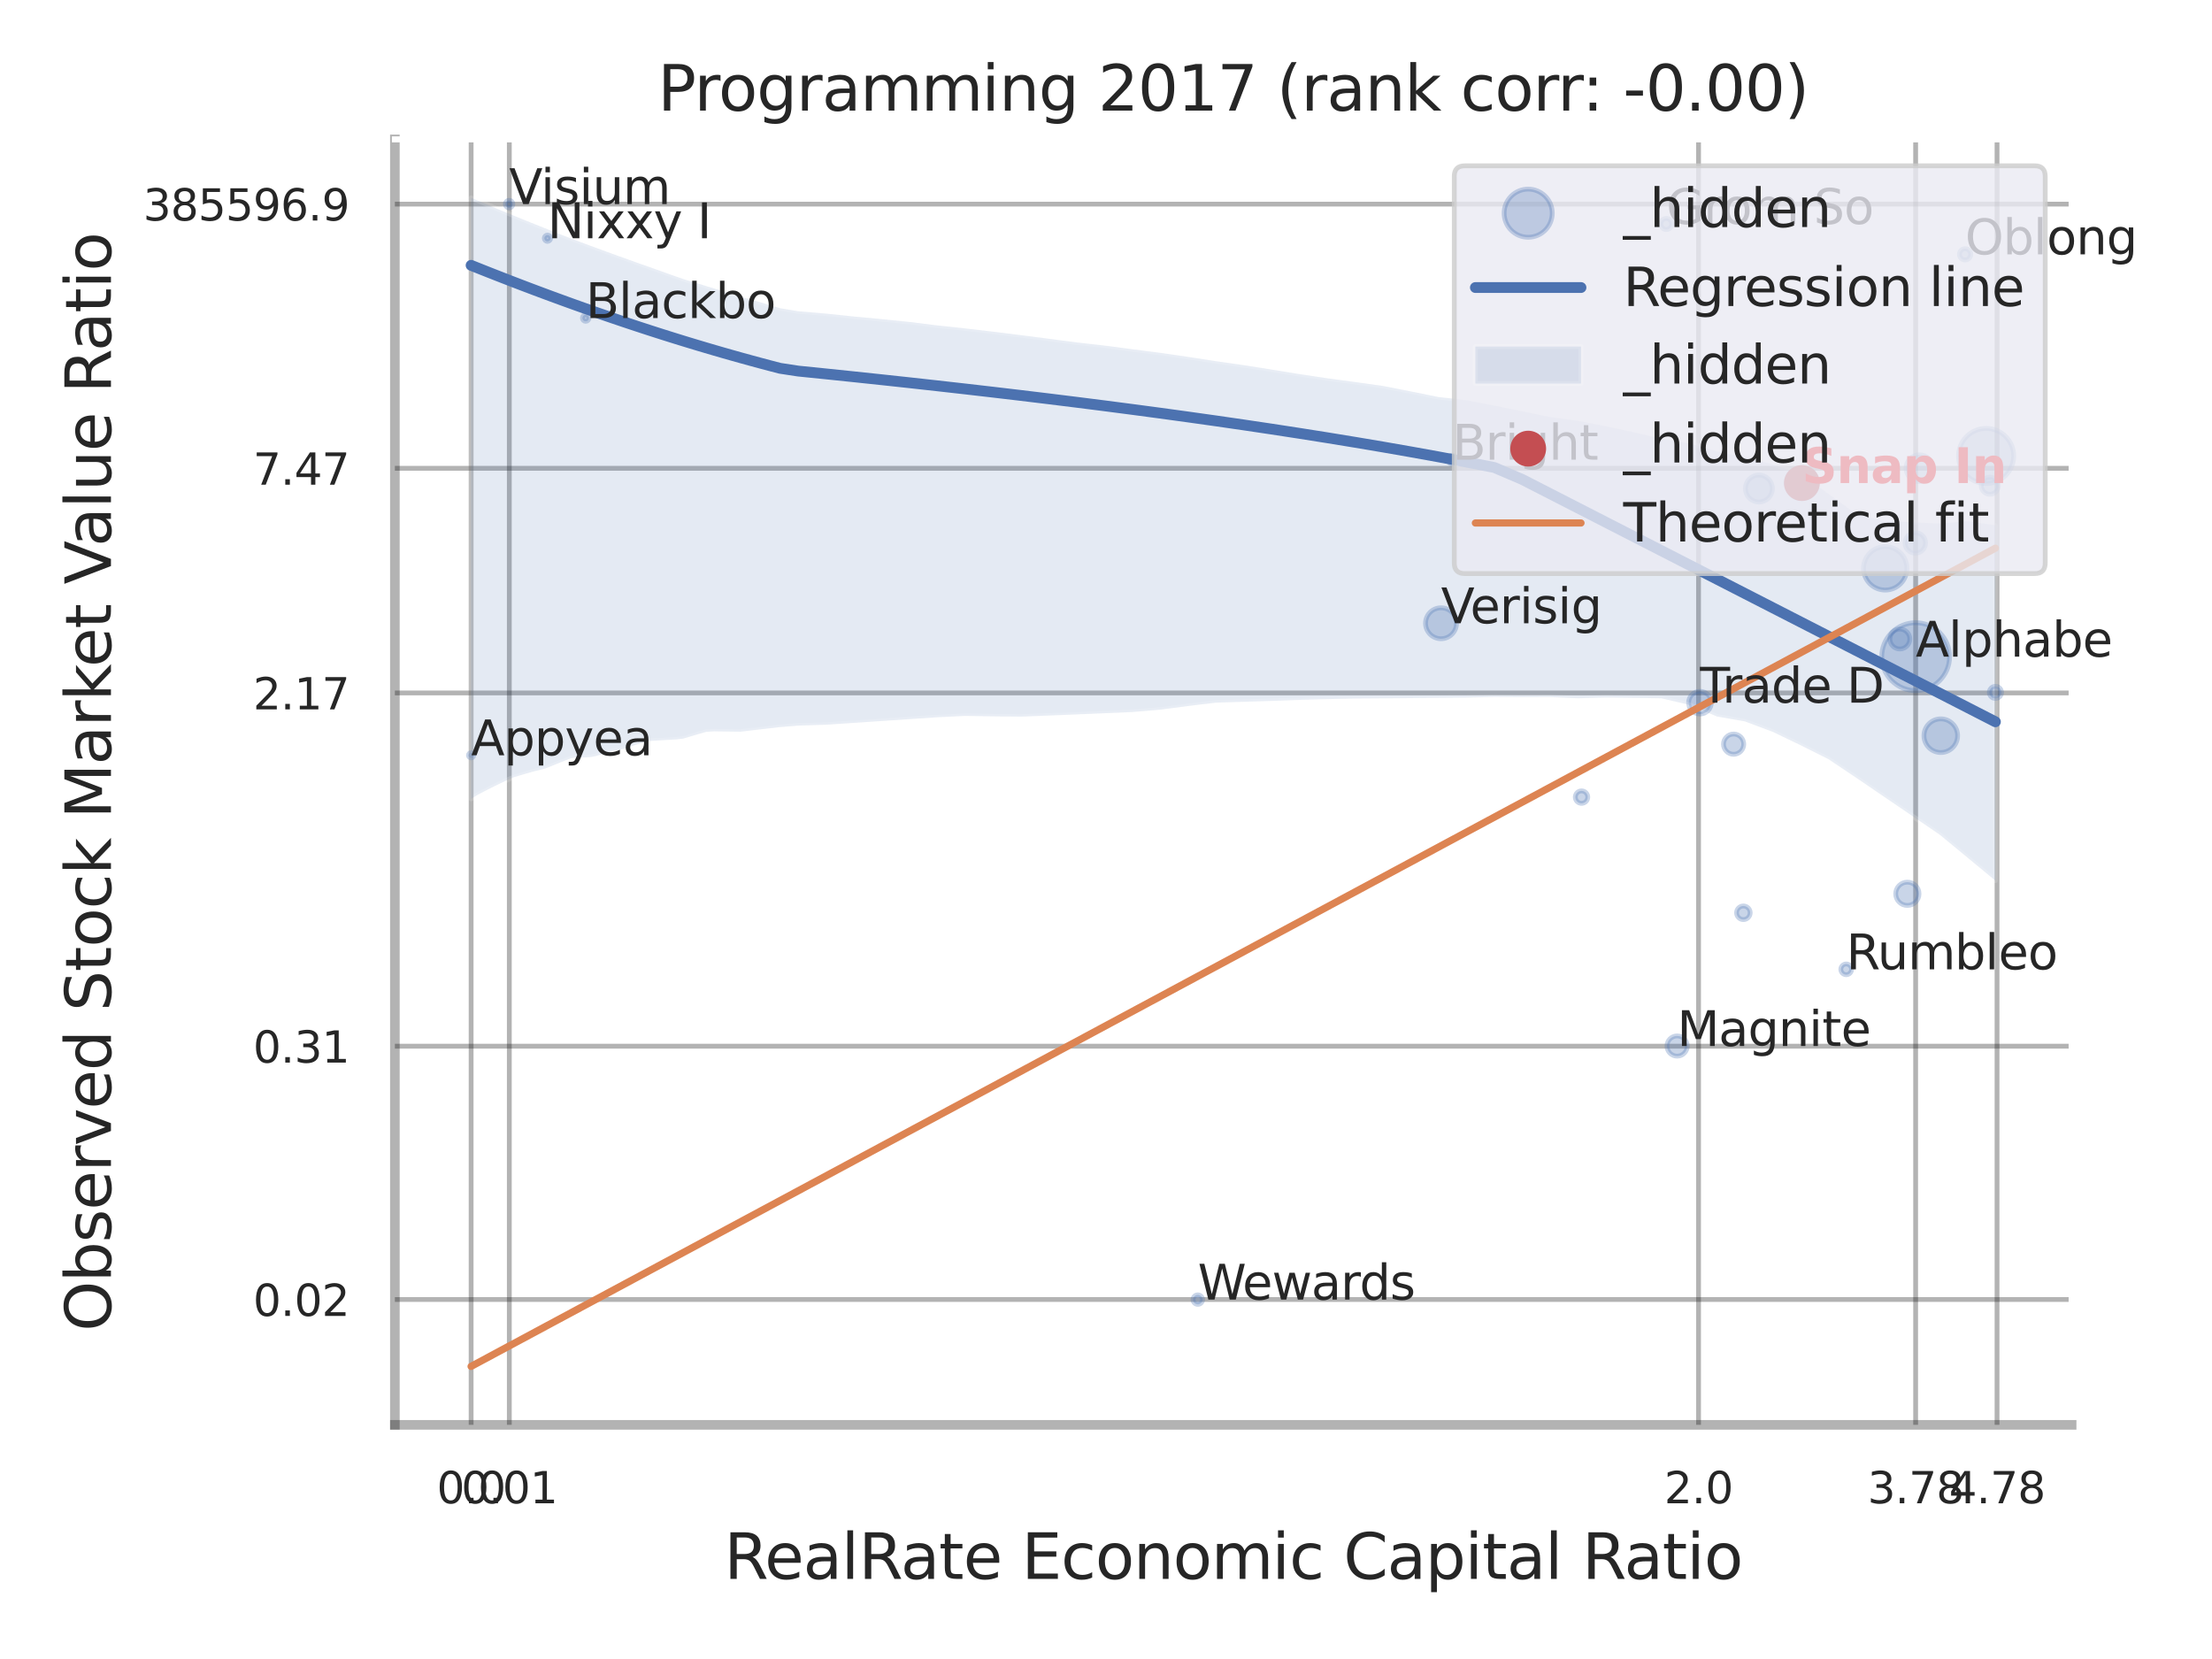 <?xml version="1.0" encoding="utf-8" standalone="no"?>
<!DOCTYPE svg PUBLIC "-//W3C//DTD SVG 1.1//EN"
  "http://www.w3.org/Graphics/SVG/1.1/DTD/svg11.dtd">
<svg xmlns:xlink="http://www.w3.org/1999/xlink" width="460.8pt" height="345.6pt" viewBox="0 0 460.8 345.6" xmlns="http://www.w3.org/2000/svg" version="1.1">
 <defs>
  <style type="text/css">*{stroke-linejoin: round; stroke-linecap: butt}</style>
 </defs>
 <g id="figure_1">
  <g id="patch_1">
   <path d="M 0 345.6 
L 460.8 345.6 
L 460.8 0 
L 0 0 
z
" style="fill: #ffffff"/>
  </g>
  <g id="axes_1">
   <g id="patch_2">
    <path d="M 82.26 296.82 
L 431.558 296.82 
L 431.558 29.04 
L 82.26 29.04 
z
" style="fill: #ffffff"/>
   </g>
   <g id="matplotlib.axis_1">
    <g id="xtick_1">
     <g id="line2d_1">
      <path d="M 98.144 296.82 
L 98.144 29.04 
" clip-path="url(#pc3970b6dca)" style="fill: none; stroke: #000000; stroke-opacity: 0.3; stroke-linecap: round"/>
     </g>
     <g id="text_1">
      <!-- 0.0 -->
      <g style="fill: #262626" transform="translate(90.987 313.159) scale(0.09 -0.09)">
       <defs>
        <path id="DejaVuSans-30" d="M 2034 4250 
Q 1547 4250 1301 3770 
Q 1056 3291 1056 2328 
Q 1056 1369 1301 889 
Q 1547 409 2034 409 
Q 2525 409 2770 889 
Q 3016 1369 3016 2328 
Q 3016 3291 2770 3770 
Q 2525 4250 2034 4250 
z
M 2034 4750 
Q 2819 4750 3233 4129 
Q 3647 3509 3647 2328 
Q 3647 1150 3233 529 
Q 2819 -91 2034 -91 
Q 1250 -91 836 529 
Q 422 1150 422 2328 
Q 422 3509 836 4129 
Q 1250 4750 2034 4750 
z
" transform="scale(0.016)"/>
        <path id="DejaVuSans-2e" d="M 684 794 
L 1344 794 
L 1344 0 
L 684 0 
L 684 794 
z
" transform="scale(0.016)"/>
       </defs>
       <use xlink:href="#DejaVuSans-30"/>
       <use xlink:href="#DejaVuSans-2e" transform="translate(63.623 0)"/>
       <use xlink:href="#DejaVuSans-30" transform="translate(95.41 0)"/>
      </g>
     </g>
    </g>
    <g id="xtick_2">
     <g id="line2d_2">
      <path d="M 106.1 296.82 
L 106.1 29.04 
" clip-path="url(#pc3970b6dca)" style="fill: none; stroke: #000000; stroke-opacity: 0.3; stroke-linecap: round"/>
     </g>
     <g id="text_2">
      <!-- 0.01 -->
      <g style="fill: #262626" transform="translate(96.081 313.159) scale(0.09 -0.09)">
       <defs>
        <path id="DejaVuSans-31" d="M 794 531 
L 1825 531 
L 1825 4091 
L 703 3866 
L 703 4441 
L 1819 4666 
L 2450 4666 
L 2450 531 
L 3481 531 
L 3481 0 
L 794 0 
L 794 531 
z
" transform="scale(0.016)"/>
       </defs>
       <use xlink:href="#DejaVuSans-30"/>
       <use xlink:href="#DejaVuSans-2e" transform="translate(63.623 0)"/>
       <use xlink:href="#DejaVuSans-30" transform="translate(95.41 0)"/>
       <use xlink:href="#DejaVuSans-31" transform="translate(159.033 0)"/>
      </g>
     </g>
    </g>
    <g id="xtick_3">
     <g id="line2d_3">
      <path d="M 353.838 296.82 
L 353.838 29.04 
" clip-path="url(#pc3970b6dca)" style="fill: none; stroke: #000000; stroke-opacity: 0.3; stroke-linecap: round"/>
     </g>
     <g id="text_3">
      <!-- 2.0 -->
      <g style="fill: #262626" transform="translate(346.682 313.159) scale(0.09 -0.09)">
       <defs>
        <path id="DejaVuSans-32" d="M 1228 531 
L 3431 531 
L 3431 0 
L 469 0 
L 469 531 
Q 828 903 1448 1529 
Q 2069 2156 2228 2338 
Q 2531 2678 2651 2914 
Q 2772 3150 2772 3378 
Q 2772 3750 2511 3984 
Q 2250 4219 1831 4219 
Q 1534 4219 1204 4116 
Q 875 4013 500 3803 
L 500 4441 
Q 881 4594 1212 4672 
Q 1544 4750 1819 4750 
Q 2544 4750 2975 4387 
Q 3406 4025 3406 3419 
Q 3406 3131 3298 2873 
Q 3191 2616 2906 2266 
Q 2828 2175 2409 1742 
Q 1991 1309 1228 531 
z
" transform="scale(0.016)"/>
       </defs>
       <use xlink:href="#DejaVuSans-32"/>
       <use xlink:href="#DejaVuSans-2e" transform="translate(63.623 0)"/>
       <use xlink:href="#DejaVuSans-30" transform="translate(95.41 0)"/>
      </g>
     </g>
    </g>
    <g id="xtick_4">
     <g id="line2d_4">
      <path d="M 399.062 296.82 
L 399.062 29.04 
" clip-path="url(#pc3970b6dca)" style="fill: none; stroke: #000000; stroke-opacity: 0.3; stroke-linecap: round"/>
     </g>
     <g id="text_4">
      <!-- 3.78 -->
      <g style="fill: #262626" transform="translate(389.042 313.159) scale(0.09 -0.09)">
       <defs>
        <path id="DejaVuSans-33" d="M 2597 2516 
Q 3050 2419 3304 2112 
Q 3559 1806 3559 1356 
Q 3559 666 3084 287 
Q 2609 -91 1734 -91 
Q 1441 -91 1130 -33 
Q 819 25 488 141 
L 488 750 
Q 750 597 1062 519 
Q 1375 441 1716 441 
Q 2309 441 2620 675 
Q 2931 909 2931 1356 
Q 2931 1769 2642 2001 
Q 2353 2234 1838 2234 
L 1294 2234 
L 1294 2753 
L 1863 2753 
Q 2328 2753 2575 2939 
Q 2822 3125 2822 3475 
Q 2822 3834 2567 4026 
Q 2313 4219 1838 4219 
Q 1578 4219 1281 4162 
Q 984 4106 628 3988 
L 628 4550 
Q 988 4650 1302 4700 
Q 1616 4750 1894 4750 
Q 2613 4750 3031 4423 
Q 3450 4097 3450 3541 
Q 3450 3153 3228 2886 
Q 3006 2619 2597 2516 
z
" transform="scale(0.016)"/>
        <path id="DejaVuSans-37" d="M 525 4666 
L 3525 4666 
L 3525 4397 
L 1831 0 
L 1172 0 
L 2766 4134 
L 525 4134 
L 525 4666 
z
" transform="scale(0.016)"/>
        <path id="DejaVuSans-38" d="M 2034 2216 
Q 1584 2216 1326 1975 
Q 1069 1734 1069 1313 
Q 1069 891 1326 650 
Q 1584 409 2034 409 
Q 2484 409 2743 651 
Q 3003 894 3003 1313 
Q 3003 1734 2745 1975 
Q 2488 2216 2034 2216 
z
M 1403 2484 
Q 997 2584 770 2862 
Q 544 3141 544 3541 
Q 544 4100 942 4425 
Q 1341 4750 2034 4750 
Q 2731 4750 3128 4425 
Q 3525 4100 3525 3541 
Q 3525 3141 3298 2862 
Q 3072 2584 2669 2484 
Q 3125 2378 3379 2068 
Q 3634 1759 3634 1313 
Q 3634 634 3220 271 
Q 2806 -91 2034 -91 
Q 1263 -91 848 271 
Q 434 634 434 1313 
Q 434 1759 690 2068 
Q 947 2378 1403 2484 
z
M 1172 3481 
Q 1172 3119 1398 2916 
Q 1625 2713 2034 2713 
Q 2441 2713 2670 2916 
Q 2900 3119 2900 3481 
Q 2900 3844 2670 4047 
Q 2441 4250 2034 4250 
Q 1625 4250 1398 4047 
Q 1172 3844 1172 3481 
z
" transform="scale(0.016)"/>
       </defs>
       <use xlink:href="#DejaVuSans-33"/>
       <use xlink:href="#DejaVuSans-2e" transform="translate(63.623 0)"/>
       <use xlink:href="#DejaVuSans-37" transform="translate(95.41 0)"/>
       <use xlink:href="#DejaVuSans-38" transform="translate(159.033 0)"/>
      </g>
     </g>
    </g>
    <g id="xtick_5">
     <g id="line2d_5">
      <path d="M 416.02 296.82 
L 416.02 29.04 
" clip-path="url(#pc3970b6dca)" style="fill: none; stroke: #000000; stroke-opacity: 0.3; stroke-linecap: round"/>
     </g>
     <g id="text_5">
      <!-- 4.78 -->
      <g style="fill: #262626" transform="translate(406.001 313.159) scale(0.09 -0.09)">
       <defs>
        <path id="DejaVuSans-34" d="M 2419 4116 
L 825 1625 
L 2419 1625 
L 2419 4116 
z
M 2253 4666 
L 3047 4666 
L 3047 1625 
L 3713 1625 
L 3713 1100 
L 3047 1100 
L 3047 0 
L 2419 0 
L 2419 1100 
L 313 1100 
L 313 1709 
L 2253 4666 
z
" transform="scale(0.016)"/>
       </defs>
       <use xlink:href="#DejaVuSans-34"/>
       <use xlink:href="#DejaVuSans-2e" transform="translate(63.623 0)"/>
       <use xlink:href="#DejaVuSans-37" transform="translate(95.41 0)"/>
       <use xlink:href="#DejaVuSans-38" transform="translate(159.033 0)"/>
      </g>
     </g>
    </g>
    <g id="xtick_6"/>
    <g id="xtick_7"/>
    <g id="text_6">
     <!-- RealRate Economic Capital Ratio -->
     <g style="fill: #262626" transform="translate(150.856 328.908) scale(0.13 -0.13)">
      <defs>
       <path id="DejaVuSans-52" d="M 2841 2188 
Q 3044 2119 3236 1894 
Q 3428 1669 3622 1275 
L 4263 0 
L 3584 0 
L 2988 1197 
Q 2756 1666 2539 1819 
Q 2322 1972 1947 1972 
L 1259 1972 
L 1259 0 
L 628 0 
L 628 4666 
L 2053 4666 
Q 2853 4666 3247 4331 
Q 3641 3997 3641 3322 
Q 3641 2881 3436 2590 
Q 3231 2300 2841 2188 
z
M 1259 4147 
L 1259 2491 
L 2053 2491 
Q 2509 2491 2742 2702 
Q 2975 2913 2975 3322 
Q 2975 3731 2742 3939 
Q 2509 4147 2053 4147 
L 1259 4147 
z
" transform="scale(0.016)"/>
       <path id="DejaVuSans-65" d="M 3597 1894 
L 3597 1613 
L 953 1613 
Q 991 1019 1311 708 
Q 1631 397 2203 397 
Q 2534 397 2845 478 
Q 3156 559 3463 722 
L 3463 178 
Q 3153 47 2828 -22 
Q 2503 -91 2169 -91 
Q 1331 -91 842 396 
Q 353 884 353 1716 
Q 353 2575 817 3079 
Q 1281 3584 2069 3584 
Q 2775 3584 3186 3129 
Q 3597 2675 3597 1894 
z
M 3022 2063 
Q 3016 2534 2758 2815 
Q 2500 3097 2075 3097 
Q 1594 3097 1305 2825 
Q 1016 2553 972 2059 
L 3022 2063 
z
" transform="scale(0.016)"/>
       <path id="DejaVuSans-61" d="M 2194 1759 
Q 1497 1759 1228 1600 
Q 959 1441 959 1056 
Q 959 750 1161 570 
Q 1363 391 1709 391 
Q 2188 391 2477 730 
Q 2766 1069 2766 1631 
L 2766 1759 
L 2194 1759 
z
M 3341 1997 
L 3341 0 
L 2766 0 
L 2766 531 
Q 2569 213 2275 61 
Q 1981 -91 1556 -91 
Q 1019 -91 701 211 
Q 384 513 384 1019 
Q 384 1609 779 1909 
Q 1175 2209 1959 2209 
L 2766 2209 
L 2766 2266 
Q 2766 2663 2505 2880 
Q 2244 3097 1772 3097 
Q 1472 3097 1187 3025 
Q 903 2953 641 2809 
L 641 3341 
Q 956 3463 1253 3523 
Q 1550 3584 1831 3584 
Q 2591 3584 2966 3190 
Q 3341 2797 3341 1997 
z
" transform="scale(0.016)"/>
       <path id="DejaVuSans-6c" d="M 603 4863 
L 1178 4863 
L 1178 0 
L 603 0 
L 603 4863 
z
" transform="scale(0.016)"/>
       <path id="DejaVuSans-74" d="M 1172 4494 
L 1172 3500 
L 2356 3500 
L 2356 3053 
L 1172 3053 
L 1172 1153 
Q 1172 725 1289 603 
Q 1406 481 1766 481 
L 2356 481 
L 2356 0 
L 1766 0 
Q 1100 0 847 248 
Q 594 497 594 1153 
L 594 3053 
L 172 3053 
L 172 3500 
L 594 3500 
L 594 4494 
L 1172 4494 
z
" transform="scale(0.016)"/>
       <path id="DejaVuSans-20" transform="scale(0.016)"/>
       <path id="DejaVuSans-45" d="M 628 4666 
L 3578 4666 
L 3578 4134 
L 1259 4134 
L 1259 2753 
L 3481 2753 
L 3481 2222 
L 1259 2222 
L 1259 531 
L 3634 531 
L 3634 0 
L 628 0 
L 628 4666 
z
" transform="scale(0.016)"/>
       <path id="DejaVuSans-63" d="M 3122 3366 
L 3122 2828 
Q 2878 2963 2633 3030 
Q 2388 3097 2138 3097 
Q 1578 3097 1268 2742 
Q 959 2388 959 1747 
Q 959 1106 1268 751 
Q 1578 397 2138 397 
Q 2388 397 2633 464 
Q 2878 531 3122 666 
L 3122 134 
Q 2881 22 2623 -34 
Q 2366 -91 2075 -91 
Q 1284 -91 818 406 
Q 353 903 353 1747 
Q 353 2603 823 3093 
Q 1294 3584 2113 3584 
Q 2378 3584 2631 3529 
Q 2884 3475 3122 3366 
z
" transform="scale(0.016)"/>
       <path id="DejaVuSans-6f" d="M 1959 3097 
Q 1497 3097 1228 2736 
Q 959 2375 959 1747 
Q 959 1119 1226 758 
Q 1494 397 1959 397 
Q 2419 397 2687 759 
Q 2956 1122 2956 1747 
Q 2956 2369 2687 2733 
Q 2419 3097 1959 3097 
z
M 1959 3584 
Q 2709 3584 3137 3096 
Q 3566 2609 3566 1747 
Q 3566 888 3137 398 
Q 2709 -91 1959 -91 
Q 1206 -91 779 398 
Q 353 888 353 1747 
Q 353 2609 779 3096 
Q 1206 3584 1959 3584 
z
" transform="scale(0.016)"/>
       <path id="DejaVuSans-6e" d="M 3513 2113 
L 3513 0 
L 2938 0 
L 2938 2094 
Q 2938 2591 2744 2837 
Q 2550 3084 2163 3084 
Q 1697 3084 1428 2787 
Q 1159 2491 1159 1978 
L 1159 0 
L 581 0 
L 581 3500 
L 1159 3500 
L 1159 2956 
Q 1366 3272 1645 3428 
Q 1925 3584 2291 3584 
Q 2894 3584 3203 3211 
Q 3513 2838 3513 2113 
z
" transform="scale(0.016)"/>
       <path id="DejaVuSans-6d" d="M 3328 2828 
Q 3544 3216 3844 3400 
Q 4144 3584 4550 3584 
Q 5097 3584 5394 3201 
Q 5691 2819 5691 2113 
L 5691 0 
L 5113 0 
L 5113 2094 
Q 5113 2597 4934 2840 
Q 4756 3084 4391 3084 
Q 3944 3084 3684 2787 
Q 3425 2491 3425 1978 
L 3425 0 
L 2847 0 
L 2847 2094 
Q 2847 2600 2669 2842 
Q 2491 3084 2119 3084 
Q 1678 3084 1418 2786 
Q 1159 2488 1159 1978 
L 1159 0 
L 581 0 
L 581 3500 
L 1159 3500 
L 1159 2956 
Q 1356 3278 1631 3431 
Q 1906 3584 2284 3584 
Q 2666 3584 2933 3390 
Q 3200 3197 3328 2828 
z
" transform="scale(0.016)"/>
       <path id="DejaVuSans-69" d="M 603 3500 
L 1178 3500 
L 1178 0 
L 603 0 
L 603 3500 
z
M 603 4863 
L 1178 4863 
L 1178 4134 
L 603 4134 
L 603 4863 
z
" transform="scale(0.016)"/>
       <path id="DejaVuSans-43" d="M 4122 4306 
L 4122 3641 
Q 3803 3938 3442 4084 
Q 3081 4231 2675 4231 
Q 1875 4231 1450 3742 
Q 1025 3253 1025 2328 
Q 1025 1406 1450 917 
Q 1875 428 2675 428 
Q 3081 428 3442 575 
Q 3803 722 4122 1019 
L 4122 359 
Q 3791 134 3420 21 
Q 3050 -91 2638 -91 
Q 1578 -91 968 557 
Q 359 1206 359 2328 
Q 359 3453 968 4101 
Q 1578 4750 2638 4750 
Q 3056 4750 3426 4639 
Q 3797 4528 4122 4306 
z
" transform="scale(0.016)"/>
       <path id="DejaVuSans-70" d="M 1159 525 
L 1159 -1331 
L 581 -1331 
L 581 3500 
L 1159 3500 
L 1159 2969 
Q 1341 3281 1617 3432 
Q 1894 3584 2278 3584 
Q 2916 3584 3314 3078 
Q 3713 2572 3713 1747 
Q 3713 922 3314 415 
Q 2916 -91 2278 -91 
Q 1894 -91 1617 61 
Q 1341 213 1159 525 
z
M 3116 1747 
Q 3116 2381 2855 2742 
Q 2594 3103 2138 3103 
Q 1681 3103 1420 2742 
Q 1159 2381 1159 1747 
Q 1159 1113 1420 752 
Q 1681 391 2138 391 
Q 2594 391 2855 752 
Q 3116 1113 3116 1747 
z
" transform="scale(0.016)"/>
      </defs>
      <use xlink:href="#DejaVuSans-52"/>
      <use xlink:href="#DejaVuSans-65" transform="translate(64.982 0)"/>
      <use xlink:href="#DejaVuSans-61" transform="translate(126.506 0)"/>
      <use xlink:href="#DejaVuSans-6c" transform="translate(187.785 0)"/>
      <use xlink:href="#DejaVuSans-52" transform="translate(215.568 0)"/>
      <use xlink:href="#DejaVuSans-61" transform="translate(282.801 0)"/>
      <use xlink:href="#DejaVuSans-74" transform="translate(344.08 0)"/>
      <use xlink:href="#DejaVuSans-65" transform="translate(383.289 0)"/>
      <use xlink:href="#DejaVuSans-20" transform="translate(444.812 0)"/>
      <use xlink:href="#DejaVuSans-45" transform="translate(476.6 0)"/>
      <use xlink:href="#DejaVuSans-63" transform="translate(539.783 0)"/>
      <use xlink:href="#DejaVuSans-6f" transform="translate(594.764 0)"/>
      <use xlink:href="#DejaVuSans-6e" transform="translate(655.945 0)"/>
      <use xlink:href="#DejaVuSans-6f" transform="translate(719.324 0)"/>
      <use xlink:href="#DejaVuSans-6d" transform="translate(780.506 0)"/>
      <use xlink:href="#DejaVuSans-69" transform="translate(877.918 0)"/>
      <use xlink:href="#DejaVuSans-63" transform="translate(905.701 0)"/>
      <use xlink:href="#DejaVuSans-20" transform="translate(960.682 0)"/>
      <use xlink:href="#DejaVuSans-43" transform="translate(992.469 0)"/>
      <use xlink:href="#DejaVuSans-61" transform="translate(1062.293 0)"/>
      <use xlink:href="#DejaVuSans-70" transform="translate(1123.572 0)"/>
      <use xlink:href="#DejaVuSans-69" transform="translate(1187.049 0)"/>
      <use xlink:href="#DejaVuSans-74" transform="translate(1214.832 0)"/>
      <use xlink:href="#DejaVuSans-61" transform="translate(1254.041 0)"/>
      <use xlink:href="#DejaVuSans-6c" transform="translate(1315.32 0)"/>
      <use xlink:href="#DejaVuSans-20" transform="translate(1343.104 0)"/>
      <use xlink:href="#DejaVuSans-52" transform="translate(1374.891 0)"/>
      <use xlink:href="#DejaVuSans-61" transform="translate(1442.123 0)"/>
      <use xlink:href="#DejaVuSans-74" transform="translate(1503.402 0)"/>
      <use xlink:href="#DejaVuSans-69" transform="translate(1542.611 0)"/>
      <use xlink:href="#DejaVuSans-6f" transform="translate(1570.395 0)"/>
     </g>
    </g>
   </g>
   <g id="matplotlib.axis_2">
    <g id="ytick_1">
     <g id="line2d_6">
      <path d="M 82.26 270.708 
L 431.558 270.708 
" clip-path="url(#pc3970b6dca)" style="fill: none; stroke: #000000; stroke-opacity: 0.3; stroke-linecap: round"/>
     </g>
     <g id="text_7">
      <!-- 0.02 -->
      <g style="fill: #262626" transform="translate(52.721 274.128) scale(0.09 -0.09)">
       <use xlink:href="#DejaVuSans-30"/>
       <use xlink:href="#DejaVuSans-2e" transform="translate(63.623 0)"/>
       <use xlink:href="#DejaVuSans-30" transform="translate(95.41 0)"/>
       <use xlink:href="#DejaVuSans-32" transform="translate(159.033 0)"/>
      </g>
     </g>
    </g>
    <g id="ytick_2">
     <g id="line2d_7">
      <path d="M 82.26 217.941 
L 431.558 217.941 
" clip-path="url(#pc3970b6dca)" style="fill: none; stroke: #000000; stroke-opacity: 0.3; stroke-linecap: round"/>
     </g>
     <g id="text_8">
      <!-- 0.31 -->
      <g style="fill: #262626" transform="translate(52.721 221.36) scale(0.09 -0.09)">
       <use xlink:href="#DejaVuSans-30"/>
       <use xlink:href="#DejaVuSans-2e" transform="translate(63.623 0)"/>
       <use xlink:href="#DejaVuSans-33" transform="translate(95.41 0)"/>
       <use xlink:href="#DejaVuSans-31" transform="translate(159.033 0)"/>
      </g>
     </g>
    </g>
    <g id="ytick_3">
     <g id="line2d_8">
      <path d="M 82.26 144.356 
L 431.558 144.356 
" clip-path="url(#pc3970b6dca)" style="fill: none; stroke: #000000; stroke-opacity: 0.3; stroke-linecap: round"/>
     </g>
     <g id="text_9">
      <!-- 2.17 -->
      <g style="fill: #262626" transform="translate(52.721 147.775) scale(0.09 -0.09)">
       <use xlink:href="#DejaVuSans-32"/>
       <use xlink:href="#DejaVuSans-2e" transform="translate(63.623 0)"/>
       <use xlink:href="#DejaVuSans-31" transform="translate(95.41 0)"/>
       <use xlink:href="#DejaVuSans-37" transform="translate(159.033 0)"/>
      </g>
     </g>
    </g>
    <g id="ytick_4">
     <g id="line2d_9">
      <path d="M 82.26 97.553 
L 431.558 97.553 
" clip-path="url(#pc3970b6dca)" style="fill: none; stroke: #000000; stroke-opacity: 0.3; stroke-linecap: round"/>
     </g>
     <g id="text_10">
      <!-- 7.47 -->
      <g style="fill: #262626" transform="translate(52.721 100.972) scale(0.09 -0.09)">
       <use xlink:href="#DejaVuSans-37"/>
       <use xlink:href="#DejaVuSans-2e" transform="translate(63.623 0)"/>
       <use xlink:href="#DejaVuSans-34" transform="translate(95.41 0)"/>
       <use xlink:href="#DejaVuSans-37" transform="translate(159.033 0)"/>
      </g>
     </g>
    </g>
    <g id="ytick_5">
     <g id="line2d_10">
      <path d="M 82.26 42.52 
L 431.558 42.52 
" clip-path="url(#pc3970b6dca)" style="fill: none; stroke: #000000; stroke-opacity: 0.3; stroke-linecap: round"/>
     </g>
     <g id="text_11">
      <!-- 385596.9 -->
      <g style="fill: #262626" transform="translate(29.816 45.939) scale(0.09 -0.09)">
       <defs>
        <path id="DejaVuSans-35" d="M 691 4666 
L 3169 4666 
L 3169 4134 
L 1269 4134 
L 1269 2991 
Q 1406 3038 1543 3061 
Q 1681 3084 1819 3084 
Q 2600 3084 3056 2656 
Q 3513 2228 3513 1497 
Q 3513 744 3044 326 
Q 2575 -91 1722 -91 
Q 1428 -91 1123 -41 
Q 819 9 494 109 
L 494 744 
Q 775 591 1075 516 
Q 1375 441 1709 441 
Q 2250 441 2565 725 
Q 2881 1009 2881 1497 
Q 2881 1984 2565 2268 
Q 2250 2553 1709 2553 
Q 1456 2553 1204 2497 
Q 953 2441 691 2322 
L 691 4666 
z
" transform="scale(0.016)"/>
        <path id="DejaVuSans-39" d="M 703 97 
L 703 672 
Q 941 559 1184 500 
Q 1428 441 1663 441 
Q 2288 441 2617 861 
Q 2947 1281 2994 2138 
Q 2813 1869 2534 1725 
Q 2256 1581 1919 1581 
Q 1219 1581 811 2004 
Q 403 2428 403 3163 
Q 403 3881 828 4315 
Q 1253 4750 1959 4750 
Q 2769 4750 3195 4129 
Q 3622 3509 3622 2328 
Q 3622 1225 3098 567 
Q 2575 -91 1691 -91 
Q 1453 -91 1209 -44 
Q 966 3 703 97 
z
M 1959 2075 
Q 2384 2075 2632 2365 
Q 2881 2656 2881 3163 
Q 2881 3666 2632 3958 
Q 2384 4250 1959 4250 
Q 1534 4250 1286 3958 
Q 1038 3666 1038 3163 
Q 1038 2656 1286 2365 
Q 1534 2075 1959 2075 
z
" transform="scale(0.016)"/>
        <path id="DejaVuSans-36" d="M 2113 2584 
Q 1688 2584 1439 2293 
Q 1191 2003 1191 1497 
Q 1191 994 1439 701 
Q 1688 409 2113 409 
Q 2538 409 2786 701 
Q 3034 994 3034 1497 
Q 3034 2003 2786 2293 
Q 2538 2584 2113 2584 
z
M 3366 4563 
L 3366 3988 
Q 3128 4100 2886 4159 
Q 2644 4219 2406 4219 
Q 1781 4219 1451 3797 
Q 1122 3375 1075 2522 
Q 1259 2794 1537 2939 
Q 1816 3084 2150 3084 
Q 2853 3084 3261 2657 
Q 3669 2231 3669 1497 
Q 3669 778 3244 343 
Q 2819 -91 2113 -91 
Q 1303 -91 875 529 
Q 447 1150 447 2328 
Q 447 3434 972 4092 
Q 1497 4750 2381 4750 
Q 2619 4750 2861 4703 
Q 3103 4656 3366 4563 
z
" transform="scale(0.016)"/>
       </defs>
       <use xlink:href="#DejaVuSans-33"/>
       <use xlink:href="#DejaVuSans-38" transform="translate(63.623 0)"/>
       <use xlink:href="#DejaVuSans-35" transform="translate(127.246 0)"/>
       <use xlink:href="#DejaVuSans-35" transform="translate(190.869 0)"/>
       <use xlink:href="#DejaVuSans-39" transform="translate(254.492 0)"/>
       <use xlink:href="#DejaVuSans-36" transform="translate(318.115 0)"/>
       <use xlink:href="#DejaVuSans-2e" transform="translate(381.738 0)"/>
       <use xlink:href="#DejaVuSans-39" transform="translate(413.525 0)"/>
      </g>
     </g>
    </g>
    <g id="ytick_6"/>
    <g id="ytick_7"/>
    <g id="ytick_8"/>
    <g id="ytick_9"/>
    <g id="text_12">
     <!-- Observed Stock Market Value Ratio -->
     <g style="fill: #262626" transform="translate(23.112 277.332) rotate(-90) scale(0.13 -0.13)">
      <defs>
       <path id="DejaVuSans-4f" d="M 2522 4238 
Q 1834 4238 1429 3725 
Q 1025 3213 1025 2328 
Q 1025 1447 1429 934 
Q 1834 422 2522 422 
Q 3209 422 3611 934 
Q 4013 1447 4013 2328 
Q 4013 3213 3611 3725 
Q 3209 4238 2522 4238 
z
M 2522 4750 
Q 3503 4750 4090 4092 
Q 4678 3434 4678 2328 
Q 4678 1225 4090 567 
Q 3503 -91 2522 -91 
Q 1538 -91 948 565 
Q 359 1222 359 2328 
Q 359 3434 948 4092 
Q 1538 4750 2522 4750 
z
" transform="scale(0.016)"/>
       <path id="DejaVuSans-62" d="M 3116 1747 
Q 3116 2381 2855 2742 
Q 2594 3103 2138 3103 
Q 1681 3103 1420 2742 
Q 1159 2381 1159 1747 
Q 1159 1113 1420 752 
Q 1681 391 2138 391 
Q 2594 391 2855 752 
Q 3116 1113 3116 1747 
z
M 1159 2969 
Q 1341 3281 1617 3432 
Q 1894 3584 2278 3584 
Q 2916 3584 3314 3078 
Q 3713 2572 3713 1747 
Q 3713 922 3314 415 
Q 2916 -91 2278 -91 
Q 1894 -91 1617 61 
Q 1341 213 1159 525 
L 1159 0 
L 581 0 
L 581 4863 
L 1159 4863 
L 1159 2969 
z
" transform="scale(0.016)"/>
       <path id="DejaVuSans-73" d="M 2834 3397 
L 2834 2853 
Q 2591 2978 2328 3040 
Q 2066 3103 1784 3103 
Q 1356 3103 1142 2972 
Q 928 2841 928 2578 
Q 928 2378 1081 2264 
Q 1234 2150 1697 2047 
L 1894 2003 
Q 2506 1872 2764 1633 
Q 3022 1394 3022 966 
Q 3022 478 2636 193 
Q 2250 -91 1575 -91 
Q 1294 -91 989 -36 
Q 684 19 347 128 
L 347 722 
Q 666 556 975 473 
Q 1284 391 1588 391 
Q 1994 391 2212 530 
Q 2431 669 2431 922 
Q 2431 1156 2273 1281 
Q 2116 1406 1581 1522 
L 1381 1569 
Q 847 1681 609 1914 
Q 372 2147 372 2553 
Q 372 3047 722 3315 
Q 1072 3584 1716 3584 
Q 2034 3584 2315 3537 
Q 2597 3491 2834 3397 
z
" transform="scale(0.016)"/>
       <path id="DejaVuSans-72" d="M 2631 2963 
Q 2534 3019 2420 3045 
Q 2306 3072 2169 3072 
Q 1681 3072 1420 2755 
Q 1159 2438 1159 1844 
L 1159 0 
L 581 0 
L 581 3500 
L 1159 3500 
L 1159 2956 
Q 1341 3275 1631 3429 
Q 1922 3584 2338 3584 
Q 2397 3584 2469 3576 
Q 2541 3569 2628 3553 
L 2631 2963 
z
" transform="scale(0.016)"/>
       <path id="DejaVuSans-76" d="M 191 3500 
L 800 3500 
L 1894 563 
L 2988 3500 
L 3597 3500 
L 2284 0 
L 1503 0 
L 191 3500 
z
" transform="scale(0.016)"/>
       <path id="DejaVuSans-64" d="M 2906 2969 
L 2906 4863 
L 3481 4863 
L 3481 0 
L 2906 0 
L 2906 525 
Q 2725 213 2448 61 
Q 2172 -91 1784 -91 
Q 1150 -91 751 415 
Q 353 922 353 1747 
Q 353 2572 751 3078 
Q 1150 3584 1784 3584 
Q 2172 3584 2448 3432 
Q 2725 3281 2906 2969 
z
M 947 1747 
Q 947 1113 1208 752 
Q 1469 391 1925 391 
Q 2381 391 2643 752 
Q 2906 1113 2906 1747 
Q 2906 2381 2643 2742 
Q 2381 3103 1925 3103 
Q 1469 3103 1208 2742 
Q 947 2381 947 1747 
z
" transform="scale(0.016)"/>
       <path id="DejaVuSans-53" d="M 3425 4513 
L 3425 3897 
Q 3066 4069 2747 4153 
Q 2428 4238 2131 4238 
Q 1616 4238 1336 4038 
Q 1056 3838 1056 3469 
Q 1056 3159 1242 3001 
Q 1428 2844 1947 2747 
L 2328 2669 
Q 3034 2534 3370 2195 
Q 3706 1856 3706 1288 
Q 3706 609 3251 259 
Q 2797 -91 1919 -91 
Q 1588 -91 1214 -16 
Q 841 59 441 206 
L 441 856 
Q 825 641 1194 531 
Q 1563 422 1919 422 
Q 2459 422 2753 634 
Q 3047 847 3047 1241 
Q 3047 1584 2836 1778 
Q 2625 1972 2144 2069 
L 1759 2144 
Q 1053 2284 737 2584 
Q 422 2884 422 3419 
Q 422 4038 858 4394 
Q 1294 4750 2059 4750 
Q 2388 4750 2728 4690 
Q 3069 4631 3425 4513 
z
" transform="scale(0.016)"/>
       <path id="DejaVuSans-6b" d="M 581 4863 
L 1159 4863 
L 1159 1991 
L 2875 3500 
L 3609 3500 
L 1753 1863 
L 3688 0 
L 2938 0 
L 1159 1709 
L 1159 0 
L 581 0 
L 581 4863 
z
" transform="scale(0.016)"/>
       <path id="DejaVuSans-4d" d="M 628 4666 
L 1569 4666 
L 2759 1491 
L 3956 4666 
L 4897 4666 
L 4897 0 
L 4281 0 
L 4281 4097 
L 3078 897 
L 2444 897 
L 1241 4097 
L 1241 0 
L 628 0 
L 628 4666 
z
" transform="scale(0.016)"/>
       <path id="DejaVuSans-56" d="M 1831 0 
L 50 4666 
L 709 4666 
L 2188 738 
L 3669 4666 
L 4325 4666 
L 2547 0 
L 1831 0 
z
" transform="scale(0.016)"/>
       <path id="DejaVuSans-75" d="M 544 1381 
L 544 3500 
L 1119 3500 
L 1119 1403 
Q 1119 906 1312 657 
Q 1506 409 1894 409 
Q 2359 409 2629 706 
Q 2900 1003 2900 1516 
L 2900 3500 
L 3475 3500 
L 3475 0 
L 2900 0 
L 2900 538 
Q 2691 219 2414 64 
Q 2138 -91 1772 -91 
Q 1169 -91 856 284 
Q 544 659 544 1381 
z
M 1991 3584 
L 1991 3584 
z
" transform="scale(0.016)"/>
      </defs>
      <use xlink:href="#DejaVuSans-4f"/>
      <use xlink:href="#DejaVuSans-62" transform="translate(78.711 0)"/>
      <use xlink:href="#DejaVuSans-73" transform="translate(142.188 0)"/>
      <use xlink:href="#DejaVuSans-65" transform="translate(194.287 0)"/>
      <use xlink:href="#DejaVuSans-72" transform="translate(255.811 0)"/>
      <use xlink:href="#DejaVuSans-76" transform="translate(296.924 0)"/>
      <use xlink:href="#DejaVuSans-65" transform="translate(356.104 0)"/>
      <use xlink:href="#DejaVuSans-64" transform="translate(417.627 0)"/>
      <use xlink:href="#DejaVuSans-20" transform="translate(481.104 0)"/>
      <use xlink:href="#DejaVuSans-53" transform="translate(512.891 0)"/>
      <use xlink:href="#DejaVuSans-74" transform="translate(576.367 0)"/>
      <use xlink:href="#DejaVuSans-6f" transform="translate(615.576 0)"/>
      <use xlink:href="#DejaVuSans-63" transform="translate(676.758 0)"/>
      <use xlink:href="#DejaVuSans-6b" transform="translate(731.738 0)"/>
      <use xlink:href="#DejaVuSans-20" transform="translate(789.648 0)"/>
      <use xlink:href="#DejaVuSans-4d" transform="translate(821.436 0)"/>
      <use xlink:href="#DejaVuSans-61" transform="translate(907.715 0)"/>
      <use xlink:href="#DejaVuSans-72" transform="translate(968.994 0)"/>
      <use xlink:href="#DejaVuSans-6b" transform="translate(1010.107 0)"/>
      <use xlink:href="#DejaVuSans-65" transform="translate(1064.393 0)"/>
      <use xlink:href="#DejaVuSans-74" transform="translate(1125.916 0)"/>
      <use xlink:href="#DejaVuSans-20" transform="translate(1165.125 0)"/>
      <use xlink:href="#DejaVuSans-56" transform="translate(1196.912 0)"/>
      <use xlink:href="#DejaVuSans-61" transform="translate(1257.57 0)"/>
      <use xlink:href="#DejaVuSans-6c" transform="translate(1318.85 0)"/>
      <use xlink:href="#DejaVuSans-75" transform="translate(1346.633 0)"/>
      <use xlink:href="#DejaVuSans-65" transform="translate(1410.012 0)"/>
      <use xlink:href="#DejaVuSans-20" transform="translate(1471.535 0)"/>
      <use xlink:href="#DejaVuSans-52" transform="translate(1503.322 0)"/>
      <use xlink:href="#DejaVuSans-61" transform="translate(1570.555 0)"/>
      <use xlink:href="#DejaVuSans-74" transform="translate(1631.834 0)"/>
      <use xlink:href="#DejaVuSans-69" transform="translate(1671.043 0)"/>
      <use xlink:href="#DejaVuSans-6f" transform="translate(1698.826 0)"/>
     </g>
    </g>
   </g>
   <g id="PathCollection_1">
    <path d="M 409.367 54.165 
C 409.68 54.165 409.98 54.04 410.201 53.819 
C 410.422 53.598 410.546 53.298 410.546 52.985 
C 410.546 52.672 410.422 52.372 410.201 52.151 
C 409.98 51.93 409.68 51.806 409.367 51.806 
C 409.054 51.806 408.754 51.93 408.533 52.151 
C 408.312 52.372 408.187 52.672 408.187 52.985 
C 408.187 53.298 408.312 53.598 408.533 53.819 
C 408.754 54.04 409.054 54.165 409.367 54.165 
z
" clip-path="url(#pc3970b6dca)" style="fill: #4c72b0; fill-opacity: 0.3; stroke: #4c72b0; stroke-opacity: 0.3"/>
    <path d="M 415.681 145.504 
C 416.017 145.504 416.338 145.37 416.576 145.133 
C 416.813 144.896 416.946 144.574 416.946 144.239 
C 416.946 143.903 416.813 143.582 416.576 143.344 
C 416.338 143.107 416.017 142.974 415.681 142.974 
C 415.346 142.974 415.024 143.107 414.787 143.344 
C 414.55 143.582 414.416 143.903 414.416 144.239 
C 414.416 144.574 414.55 144.896 414.787 145.133 
C 415.024 145.37 415.346 145.504 415.681 145.504 
z
" clip-path="url(#pc3970b6dca)" style="fill: #4c72b0; fill-opacity: 0.3; stroke: #4c72b0; stroke-opacity: 0.3"/>
    <path d="M 366.412 104.577 
C 367.156 104.577 367.871 104.281 368.397 103.755 
C 368.924 103.228 369.22 102.514 369.22 101.769 
C 369.22 101.025 368.924 100.31 368.397 99.784 
C 367.871 99.257 367.156 98.961 366.412 98.961 
C 365.667 98.961 364.953 99.257 364.426 99.784 
C 363.9 100.31 363.604 101.025 363.604 101.769 
C 363.604 102.514 363.9 103.228 364.426 103.755 
C 364.953 104.281 365.667 104.577 366.412 104.577 
z
" clip-path="url(#pc3970b6dca)" style="fill: #4c72b0; fill-opacity: 0.3; stroke: #4c72b0; stroke-opacity: 0.3"/>
    <path d="M 300.191 133.065 
C 301.046 133.065 301.867 132.725 302.472 132.12 
C 303.077 131.515 303.417 130.695 303.417 129.839 
C 303.417 128.984 303.077 128.164 302.472 127.559 
C 301.867 126.954 301.046 126.614 300.191 126.614 
C 299.336 126.614 298.515 126.954 297.91 127.559 
C 297.305 128.164 296.965 128.984 296.965 129.839 
C 296.965 130.695 297.305 131.515 297.91 132.12 
C 298.515 132.725 299.336 133.065 300.191 133.065 
z
" clip-path="url(#pc3970b6dca)" style="fill: #4c72b0; fill-opacity: 0.3; stroke: #4c72b0; stroke-opacity: 0.3"/>
    <path d="M 392.727 122.923 
C 393.926 122.923 395.077 122.447 395.925 121.599 
C 396.773 120.751 397.249 119.6 397.249 118.401 
C 397.249 117.201 396.773 116.051 395.925 115.203 
C 395.077 114.355 393.926 113.878 392.727 113.878 
C 391.527 113.878 390.377 114.355 389.529 115.203 
C 388.681 116.051 388.204 117.201 388.204 118.401 
C 388.204 119.6 388.681 120.751 389.529 121.599 
C 390.377 122.447 391.527 122.923 392.727 122.923 
z
" clip-path="url(#pc3970b6dca)" style="fill: #4c72b0; fill-opacity: 0.3; stroke: #4c72b0; stroke-opacity: 0.3"/>
    <path d="M 106.055 43.29 
C 106.261 43.29 106.459 43.209 106.604 43.063 
C 106.75 42.918 106.832 42.72 106.832 42.514 
C 106.832 42.308 106.75 42.111 106.604 41.965 
C 106.459 41.82 106.261 41.738 106.055 41.738 
C 105.85 41.738 105.652 41.82 105.507 41.965 
C 105.361 42.111 105.279 42.308 105.279 42.514 
C 105.279 42.72 105.361 42.918 105.507 43.063 
C 105.652 43.209 105.85 43.29 106.055 43.29 
z
" clip-path="url(#pc3970b6dca)" style="fill: #4c72b0; fill-opacity: 0.3; stroke: #4c72b0; stroke-opacity: 0.3"/>
    <path d="M 395.771 135.194 
C 396.322 135.194 396.851 134.975 397.241 134.585 
C 397.631 134.195 397.85 133.666 397.85 133.115 
C 397.85 132.563 397.631 132.034 397.241 131.644 
C 396.851 131.255 396.322 131.035 395.771 131.035 
C 395.219 131.035 394.691 131.255 394.301 131.644 
C 393.911 132.034 393.692 132.563 393.692 133.115 
C 393.692 133.666 393.911 134.195 394.301 134.585 
C 394.691 134.975 395.219 135.194 395.771 135.194 
z
" clip-path="url(#pc3970b6dca)" style="fill: #4c72b0; fill-opacity: 0.3; stroke: #4c72b0; stroke-opacity: 0.3"/>
    <path d="M 397.336 188.624 
C 397.98 188.624 398.598 188.368 399.053 187.912 
C 399.509 187.457 399.765 186.839 399.765 186.195 
C 399.765 185.551 399.509 184.933 399.053 184.478 
C 398.598 184.022 397.98 183.766 397.336 183.766 
C 396.692 183.766 396.074 184.022 395.619 184.478 
C 395.163 184.933 394.907 185.551 394.907 186.195 
C 394.907 186.839 395.163 187.457 395.619 187.912 
C 396.074 188.368 396.692 188.624 397.336 188.624 
z
" clip-path="url(#pc3970b6dca)" style="fill: #4c72b0; fill-opacity: 0.3; stroke: #4c72b0; stroke-opacity: 0.3"/>
    <path d="M 361.145 157.131 
C 361.705 157.131 362.241 156.909 362.637 156.513 
C 363.032 156.118 363.255 155.581 363.255 155.022 
C 363.255 154.462 363.032 153.926 362.637 153.53 
C 362.241 153.134 361.705 152.912 361.145 152.912 
C 360.586 152.912 360.049 153.134 359.654 153.53 
C 359.258 153.926 359.036 154.462 359.036 155.022 
C 359.036 155.581 359.258 156.118 359.654 156.513 
C 360.049 156.909 360.586 157.131 361.145 157.131 
z
" clip-path="url(#pc3970b6dca)" style="fill: #4c72b0; fill-opacity: 0.3; stroke: #4c72b0; stroke-opacity: 0.3"/>
    <path d="M 414.513 102.967 
C 414.985 102.967 415.438 102.779 415.772 102.445 
C 416.106 102.111 416.294 101.658 416.294 101.186 
C 416.294 100.713 416.106 100.26 415.772 99.926 
C 415.438 99.592 414.985 99.404 414.513 99.404 
C 414.04 99.404 413.587 99.592 413.253 99.926 
C 412.919 100.26 412.731 100.713 412.731 101.186 
C 412.731 101.658 412.919 102.111 413.253 102.445 
C 413.587 102.779 414.04 102.967 414.513 102.967 
z
" clip-path="url(#pc3970b6dca)" style="fill: #4c72b0; fill-opacity: 0.3; stroke: #4c72b0; stroke-opacity: 0.3"/>
    <path d="M 413.746 100.729 
C 415.269 100.729 416.731 100.123 417.808 99.046 
C 418.886 97.969 419.491 96.507 419.491 94.984 
C 419.491 93.46 418.886 91.998 417.808 90.921 
C 416.731 89.844 415.269 89.238 413.746 89.238 
C 412.222 89.238 410.761 89.844 409.683 90.921 
C 408.606 91.998 408.001 93.46 408.001 94.984 
C 408.001 96.507 408.606 97.969 409.683 99.046 
C 410.761 100.123 412.222 100.729 413.746 100.729 
z
" clip-path="url(#pc3970b6dca)" style="fill: #4c72b0; fill-opacity: 0.3; stroke: #4c72b0; stroke-opacity: 0.3"/>
    <path d="M 398.99 115.238 
C 399.557 115.238 400.1 115.013 400.501 114.613 
C 400.901 114.212 401.126 113.669 401.126 113.102 
C 401.126 112.536 400.901 111.992 400.501 111.592 
C 400.1 111.191 399.557 110.966 398.99 110.966 
C 398.424 110.966 397.88 111.191 397.48 111.592 
C 397.079 111.992 396.854 112.536 396.854 113.102 
C 396.854 113.669 397.079 114.212 397.48 114.613 
C 397.88 115.013 398.424 115.238 398.99 115.238 
z
" clip-path="url(#pc3970b6dca)" style="fill: #4c72b0; fill-opacity: 0.3; stroke: #4c72b0; stroke-opacity: 0.3"/>
    <path d="M 399.864 100.339 
C 400.606 100.339 401.318 100.044 401.842 99.52 
C 402.367 98.995 402.662 98.284 402.662 97.542 
C 402.662 96.8 402.367 96.088 401.842 95.564 
C 401.318 95.039 400.606 94.745 399.864 94.745 
C 399.122 94.745 398.411 95.039 397.886 95.564 
C 397.362 96.088 397.067 96.8 397.067 97.542 
C 397.067 98.284 397.362 98.995 397.886 99.52 
C 398.411 100.044 399.122 100.339 399.864 100.339 
z
" clip-path="url(#pc3970b6dca)" style="fill: #4c72b0; fill-opacity: 0.3; stroke: #4c72b0; stroke-opacity: 0.3"/>
    <path d="M 363.178 191.565 
C 363.554 191.565 363.915 191.415 364.18 191.15 
C 364.446 190.884 364.596 190.523 364.596 190.147 
C 364.596 189.771 364.446 189.411 364.18 189.145 
C 363.915 188.879 363.554 188.73 363.178 188.73 
C 362.802 188.73 362.442 188.879 362.176 189.145 
C 361.91 189.411 361.761 189.771 361.761 190.147 
C 361.761 190.523 361.91 190.884 362.176 191.15 
C 362.442 191.415 362.802 191.565 363.178 191.565 
z
" clip-path="url(#pc3970b6dca)" style="fill: #4c72b0; fill-opacity: 0.3; stroke: #4c72b0; stroke-opacity: 0.3"/>
    <path d="M 114.048 50.289 
C 114.223 50.289 114.39 50.22 114.514 50.096 
C 114.637 49.973 114.707 49.805 114.707 49.631 
C 114.707 49.456 114.637 49.289 114.514 49.165 
C 114.39 49.042 114.223 48.972 114.048 48.972 
C 113.874 48.972 113.706 49.042 113.583 49.165 
C 113.459 49.289 113.39 49.456 113.39 49.631 
C 113.39 49.805 113.459 49.973 113.583 50.096 
C 113.706 50.22 113.874 50.289 114.048 50.289 
z
" clip-path="url(#pc3970b6dca)" style="fill: #4c72b0; fill-opacity: 0.3; stroke: #4c72b0; stroke-opacity: 0.3"/>
    <path d="M 329.463 167.352 
C 329.807 167.352 330.137 167.215 330.381 166.971 
C 330.624 166.728 330.761 166.397 330.761 166.053 
C 330.761 165.709 330.624 165.378 330.381 165.135 
C 330.137 164.891 329.807 164.754 329.463 164.754 
C 329.118 164.754 328.788 164.891 328.544 165.135 
C 328.301 165.378 328.164 165.709 328.164 166.053 
C 328.164 166.397 328.301 166.728 328.544 166.971 
C 328.788 167.215 329.118 167.352 329.463 167.352 
z
" clip-path="url(#pc3970b6dca)" style="fill: #4c72b0; fill-opacity: 0.3; stroke: #4c72b0; stroke-opacity: 0.3"/>
    <path d="M 375.367 103.859 
C 376.224 103.859 377.046 103.519 377.652 102.913 
C 378.258 102.307 378.598 101.485 378.598 100.628 
C 378.598 99.772 378.258 98.95 377.652 98.344 
C 377.046 97.738 376.224 97.398 375.367 97.398 
C 374.511 97.398 373.689 97.738 373.083 98.344 
C 372.477 98.95 372.137 99.772 372.137 100.628 
C 372.137 101.485 372.477 102.307 373.083 102.913 
C 373.689 103.519 374.511 103.859 375.367 103.859 
z
" clip-path="url(#pc3970b6dca)" style="fill: #4c72b0; fill-opacity: 0.3; stroke: #4c72b0; stroke-opacity: 0.3"/>
    <path d="M 122.008 66.942 
C 122.189 66.942 122.363 66.869 122.492 66.741 
C 122.62 66.613 122.692 66.439 122.692 66.257 
C 122.692 66.075 122.62 65.901 122.492 65.773 
C 122.363 65.645 122.189 65.572 122.008 65.572 
C 121.826 65.572 121.652 65.645 121.524 65.773 
C 121.395 65.901 121.323 66.075 121.323 66.257 
C 121.323 66.439 121.395 66.613 121.524 66.741 
C 121.652 66.869 121.826 66.942 122.008 66.942 
z
" clip-path="url(#pc3970b6dca)" style="fill: #4c72b0; fill-opacity: 0.3; stroke: #4c72b0; stroke-opacity: 0.3"/>
    <path d="M 302.565 96.685 
C 302.81 96.685 303.046 96.587 303.22 96.414 
C 303.393 96.24 303.491 96.004 303.491 95.759 
C 303.491 95.513 303.393 95.277 303.22 95.104 
C 303.046 94.93 302.81 94.832 302.565 94.832 
C 302.319 94.832 302.083 94.93 301.91 95.104 
C 301.736 95.277 301.638 95.513 301.638 95.759 
C 301.638 96.004 301.736 96.24 301.91 96.414 
C 302.083 96.587 302.319 96.685 302.565 96.685 
z
" clip-path="url(#pc3970b6dca)" style="fill: #4c72b0; fill-opacity: 0.3; stroke: #4c72b0; stroke-opacity: 0.3"/>
    <path d="M 98.137 157.888 
C 98.283 157.888 98.423 157.83 98.526 157.728 
C 98.629 157.625 98.686 157.485 98.686 157.339 
C 98.686 157.194 98.629 157.054 98.526 156.951 
C 98.423 156.848 98.283 156.79 98.137 156.79 
C 97.992 156.79 97.852 156.848 97.749 156.951 
C 97.646 157.054 97.588 157.194 97.588 157.339 
C 97.588 157.485 97.646 157.625 97.749 157.728 
C 97.852 157.83 97.992 157.888 98.137 157.888 
z
" clip-path="url(#pc3970b6dca)" style="fill: #4c72b0; fill-opacity: 0.3; stroke: #4c72b0; stroke-opacity: 0.3"/>
    <path d="M 349.374 220.014 
C 349.933 220.014 350.469 219.792 350.864 219.396 
C 351.26 219.001 351.482 218.465 351.482 217.906 
C 351.482 217.348 351.26 216.812 350.864 216.416 
C 350.469 216.021 349.933 215.799 349.374 215.799 
C 348.816 215.799 348.28 216.021 347.884 216.416 
C 347.489 216.812 347.267 217.348 347.267 217.906 
C 347.267 218.465 347.489 219.001 347.884 219.396 
C 348.28 219.792 348.816 220.014 349.374 220.014 
z
" clip-path="url(#pc3970b6dca)" style="fill: #4c72b0; fill-opacity: 0.3; stroke: #4c72b0; stroke-opacity: 0.3"/>
    <path d="M 384.601 203.051 
C 384.898 203.051 385.182 202.933 385.392 202.723 
C 385.602 202.513 385.72 202.228 385.72 201.932 
C 385.72 201.635 385.602 201.35 385.392 201.14 
C 385.182 200.93 384.898 200.812 384.601 200.812 
C 384.304 200.812 384.019 200.93 383.809 201.14 
C 383.599 201.35 383.481 201.635 383.481 201.932 
C 383.481 202.228 383.599 202.513 383.809 202.723 
C 384.019 202.933 384.304 203.051 384.601 203.051 
z
" clip-path="url(#pc3970b6dca)" style="fill: #4c72b0; fill-opacity: 0.3; stroke: #4c72b0; stroke-opacity: 0.3"/>
    <path d="M 404.303 156.765 
C 405.233 156.765 406.125 156.396 406.782 155.738 
C 407.44 155.081 407.809 154.189 407.809 153.259 
C 407.809 152.329 407.44 151.437 406.782 150.78 
C 406.125 150.122 405.233 149.753 404.303 149.753 
C 403.373 149.753 402.482 150.122 401.824 150.78 
C 401.167 151.437 400.797 152.329 400.797 153.259 
C 400.797 154.189 401.167 155.081 401.824 155.738 
C 402.482 156.396 403.373 156.765 404.303 156.765 
z
" clip-path="url(#pc3970b6dca)" style="fill: #4c72b0; fill-opacity: 0.3; stroke: #4c72b0; stroke-opacity: 0.3"/>
    <path d="M 249.522 271.724 
C 249.785 271.724 250.037 271.62 250.223 271.434 
C 250.408 271.249 250.513 270.997 250.513 270.734 
C 250.513 270.472 250.408 270.22 250.223 270.034 
C 250.037 269.848 249.785 269.744 249.522 269.744 
C 249.26 269.744 249.008 269.848 248.822 270.034 
C 248.636 270.22 248.532 270.472 248.532 270.734 
C 248.532 270.997 248.636 271.249 248.822 271.434 
C 249.008 271.62 249.26 271.724 249.522 271.724 
z
" clip-path="url(#pc3970b6dca)" style="fill: #4c72b0; fill-opacity: 0.3; stroke: #4c72b0; stroke-opacity: 0.3"/>
    <path d="M 399.064 143.863 
C 400.94 143.863 402.738 143.118 404.064 141.792 
C 405.39 140.466 406.136 138.667 406.136 136.792 
C 406.136 134.917 405.39 133.118 404.064 131.792 
C 402.738 130.466 400.94 129.721 399.064 129.721 
C 397.189 129.721 395.39 130.466 394.064 131.792 
C 392.738 133.118 391.993 134.917 391.993 136.792 
C 391.993 138.667 392.738 140.466 394.064 141.792 
C 395.39 143.118 397.189 143.863 399.064 143.863 
z
" clip-path="url(#pc3970b6dca)" style="fill: #4c72b0; fill-opacity: 0.3; stroke: #4c72b0; stroke-opacity: 0.3"/>
    <path d="M 347.125 47.821 
C 347.433 47.821 347.727 47.699 347.945 47.481 
C 348.162 47.264 348.284 46.969 348.284 46.662 
C 348.284 46.354 348.162 46.059 347.945 45.842 
C 347.727 45.625 347.433 45.503 347.125 45.503 
C 346.818 45.503 346.523 45.625 346.306 45.842 
C 346.088 46.059 345.966 46.354 345.966 46.662 
C 345.966 46.969 346.088 47.264 346.306 47.481 
C 346.523 47.699 346.818 47.821 347.125 47.821 
z
" clip-path="url(#pc3970b6dca)" style="fill: #4c72b0; fill-opacity: 0.3; stroke: #4c72b0; stroke-opacity: 0.3"/>
    <path d="M 354.134 148.741 
C 354.761 148.741 355.361 148.492 355.804 148.05 
C 356.247 147.607 356.496 147.006 356.496 146.38 
C 356.496 145.753 356.247 145.152 355.804 144.709 
C 355.361 144.267 354.761 144.018 354.134 144.018 
C 353.508 144.018 352.907 144.267 352.464 144.709 
C 352.021 145.152 351.772 145.753 351.772 146.38 
C 351.772 147.006 352.021 147.607 352.464 148.05 
C 352.907 148.492 353.508 148.741 354.134 148.741 
z
" clip-path="url(#pc3970b6dca)" style="fill: #4c72b0; fill-opacity: 0.3; stroke: #4c72b0; stroke-opacity: 0.3"/>
   </g>
   <g id="FillBetweenPolyCollection_1">
    <defs>
     <path id="m1a97ac367e" d="M 98.137 -304.388 
L 98.137 -179.186 
L 98.833 -179.616 
L 99.537 -180.045 
L 100.25 -180.419 
L 100.973 -180.794 
L 101.705 -181.168 
L 102.448 -181.542 
L 103.2 -181.916 
L 103.962 -182.291 
L 104.736 -182.665 
L 105.52 -183.039 
L 106.316 -183.413 
L 107.123 -183.714 
L 107.942 -183.96 
L 108.774 -184.205 
L 109.618 -184.451 
L 110.475 -184.697 
L 111.346 -184.943 
L 112.231 -185.151 
L 113.13 -185.375 
L 114.044 -185.678 
L 114.974 -186.052 
L 115.919 -186.441 
L 116.881 -186.831 
L 117.86 -187.22 
L 118.856 -187.61 
L 119.871 -187.809 
L 120.905 -187.811 
L 121.959 -187.813 
L 123.033 -187.885 
L 124.128 -188.095 
L 125.246 -188.44 
L 126.386 -188.795 
L 127.551 -189.15 
L 128.741 -189.332 
L 129.957 -189.613 
L 131.2 -190.031 
L 132.472 -190.451 
L 133.774 -190.87 
L 135.107 -191.224 
L 136.473 -191.308 
L 137.874 -191.391 
L 139.312 -191.474 
L 140.788 -191.558 
L 142.304 -191.731 
L 143.863 -192.2 
L 145.467 -192.673 
L 147.12 -193.146 
L 148.823 -193.249 
L 150.581 -193.221 
L 152.396 -193.192 
L 154.273 -193.171 
L 156.216 -193.406 
L 158.23 -193.64 
L 160.321 -193.885 
L 162.493 -194.135 
L 166.284 -194.441 
L 172.084 -194.63 
L 177.884 -195.012 
L 183.684 -195.402 
L 189.484 -195.792 
L 195.283 -196.184 
L 201.083 -196.464 
L 206.883 -196.371 
L 212.683 -196.31 
L 218.483 -196.54 
L 224.283 -196.775 
L 230.083 -197.022 
L 235.883 -197.273 
L 241.683 -197.761 
L 247.483 -198.525 
L 253.283 -199.223 
L 259.083 -199.405 
L 264.883 -199.588 
L 270.683 -199.801 
L 276.483 -199.961 
L 282.283 -200.082 
L 288.083 -200.122 
L 293.882 -200.174 
L 299.682 -200.226 
L 305.482 -200.277 
L 311.282 -200.42 
L 317.082 -200.371 
L 322.882 -200.398 
L 328.682 -200.138 
L 334.482 -200.3 
L 340.282 -200.224 
L 346.082 -200.133 
L 351.882 -198.785 
L 357.682 -196.338 
L 363.482 -195.32 
L 369.282 -193.153 
L 375.082 -190.366 
L 380.882 -187.464 
L 386.682 -183.579 
L 392.481 -179.625 
L 398.281 -175.679 
L 404.081 -171.72 
L 409.881 -166.935 
L 415.681 -162.139 
L 415.681 -236.177 
L 415.681 -236.177 
L 409.881 -237.018 
L 404.081 -236.55 
L 398.281 -236.811 
L 392.481 -237.089 
L 386.682 -238.536 
L 380.882 -242.73 
L 375.082 -246.897 
L 369.282 -248.891 
L 363.482 -250.292 
L 357.682 -251.598 
L 351.882 -253.225 
L 346.082 -254.212 
L 340.282 -255.566 
L 334.482 -256.815 
L 328.682 -257.947 
L 322.882 -258.72 
L 317.082 -259.936 
L 311.282 -261.104 
L 305.482 -262.226 
L 299.682 -262.886 
L 293.882 -264.062 
L 288.083 -265.198 
L 282.283 -266.017 
L 276.483 -266.798 
L 270.683 -267.669 
L 264.883 -268.614 
L 259.083 -269.53 
L 253.283 -270.359 
L 247.483 -271.257 
L 241.683 -272.099 
L 235.883 -272.846 
L 230.083 -273.608 
L 224.283 -274.264 
L 218.483 -275.031 
L 212.683 -275.778 
L 206.883 -276.503 
L 201.083 -277.183 
L 195.283 -277.805 
L 189.484 -278.529 
L 183.684 -279.119 
L 177.884 -279.661 
L 172.084 -280.269 
L 166.284 -280.762 
L 162.493 -281.396 
L 160.321 -282.043 
L 158.23 -282.677 
L 156.216 -283.218 
L 154.273 -283.8 
L 152.396 -284.343 
L 150.581 -284.926 
L 148.823 -285.486 
L 147.12 -285.999 
L 145.467 -286.508 
L 143.863 -286.985 
L 142.304 -287.485 
L 140.788 -288.007 
L 139.312 -288.526 
L 137.874 -289.053 
L 136.473 -289.549 
L 135.107 -290.035 
L 133.774 -290.501 
L 132.472 -290.959 
L 131.2 -291.42 
L 129.957 -291.873 
L 128.741 -292.298 
L 127.551 -292.732 
L 126.386 -293.16 
L 125.246 -293.582 
L 124.128 -293.984 
L 123.033 -294.386 
L 121.959 -294.788 
L 120.905 -295.185 
L 119.871 -295.573 
L 118.856 -295.962 
L 117.86 -296.345 
L 116.881 -296.72 
L 115.919 -297.092 
L 114.974 -297.465 
L 114.044 -297.849 
L 113.13 -298.212 
L 112.231 -298.574 
L 111.346 -298.925 
L 110.475 -299.275 
L 109.618 -299.621 
L 108.774 -299.963 
L 107.942 -300.301 
L 107.123 -300.635 
L 106.316 -300.963 
L 105.52 -301.288 
L 104.736 -301.616 
L 103.962 -301.936 
L 103.2 -302.253 
L 102.448 -302.575 
L 101.705 -302.901 
L 100.973 -303.223 
L 100.25 -303.521 
L 99.537 -303.813 
L 98.833 -304.102 
L 98.137 -304.388 
z
" style="stroke: #ffffff; stroke-opacity: 0.15"/>
    </defs>
    <g clip-path="url(#pc3970b6dca)">
     <use xlink:href="#m1a97ac367e" x="0" y="345.6" style="fill: #4c72b0; fill-opacity: 0.15; stroke: #ffffff; stroke-opacity: 0.15"/>
    </g>
   </g>
   <g id="PathCollection_2">
    <defs>
     <path id="mcce5fec9df" d="M 0 3.231 
C 0.857 3.231 1.679 2.89 2.284 2.284 
C 2.89 1.679 3.231 0.857 3.231 0 
C 3.231 -0.857 2.89 -1.679 2.284 -2.284 
C 1.679 -2.89 0.857 -3.231 0 -3.231 
C -0.857 -3.231 -1.679 -2.89 -2.284 -2.284 
C -2.89 -1.679 -3.231 -0.857 -3.231 0 
C -3.231 0.857 -2.89 1.679 -2.284 2.284 
C -1.679 2.89 -0.857 3.231 0 3.231 
z
" style="stroke: #c44e52"/>
    </defs>
    <g clip-path="url(#pc3970b6dca)">
     <use xlink:href="#mcce5fec9df" x="375.367" y="100.628" style="fill: #c44e52; stroke: #c44e52"/>
    </g>
   </g>
   <g id="line2d_11">
    <path d="M 98.137 55.272 
L 98.833 55.551 
L 99.537 55.832 
L 100.25 56.117 
L 100.973 56.404 
L 101.705 56.694 
L 102.448 56.986 
L 103.2 57.282 
L 103.962 57.58 
L 104.736 57.882 
L 105.52 58.187 
L 106.316 58.495 
L 107.123 58.806 
L 107.942 59.12 
L 108.774 59.438 
L 109.618 59.759 
L 110.475 60.084 
L 111.346 60.412 
L 112.231 60.744 
L 113.13 61.08 
L 114.044 61.42 
L 114.974 61.763 
L 115.919 62.111 
L 116.881 62.462 
L 117.86 62.818 
L 118.856 63.179 
L 119.871 63.543 
L 120.905 63.913 
L 121.959 64.286 
L 123.033 64.665 
L 124.128 65.049 
L 125.246 65.437 
L 126.386 65.831 
L 127.551 66.23 
L 128.741 66.634 
L 129.957 67.045 
L 131.2 67.46 
L 132.472 67.882 
L 133.774 68.31 
L 135.107 68.744 
L 136.473 69.185 
L 137.874 69.632 
L 139.312 70.086 
L 140.788 70.547 
L 142.304 71.015 
L 143.863 71.491 
L 145.467 71.975 
L 147.12 72.466 
L 148.823 72.966 
L 150.581 73.475 
L 152.396 73.992 
L 154.273 74.519 
L 156.216 75.055 
L 158.23 75.601 
L 160.321 76.157 
L 162.493 76.724 
L 166.284 77.302 
L 172.084 77.891 
L 177.884 78.493 
L 183.684 79.107 
L 189.484 79.733 
L 195.283 80.374 
L 201.083 81.028 
L 206.883 81.697 
L 212.683 82.382 
L 218.483 83.083 
L 224.283 83.801 
L 230.083 84.536 
L 235.883 85.291 
L 241.683 86.065 
L 247.483 86.86 
L 253.283 87.676 
L 259.083 88.516 
L 264.883 89.38 
L 270.683 90.271 
L 276.483 91.188 
L 282.283 92.136 
L 288.083 93.114 
L 293.882 94.126 
L 299.682 95.173 
L 305.482 96.259 
L 311.282 97.386 
L 317.082 99.863 
L 322.882 102.833 
L 328.682 105.804 
L 334.482 108.775 
L 340.282 111.745 
L 346.082 114.716 
L 351.882 117.686 
L 357.682 120.657 
L 363.482 123.628 
L 369.282 126.598 
L 375.082 129.569 
L 380.882 132.54 
L 386.682 135.51 
L 392.481 138.481 
L 398.281 141.452 
L 404.081 144.422 
L 409.881 147.393 
L 415.681 150.364 
" clip-path="url(#pc3970b6dca)" style="fill: none; stroke: #4c72b0; stroke-width: 2.25; stroke-linecap: round"/>
   </g>
   <g id="line2d_12">
    <path d="M 409.367 117.583 
L 415.681 114.193 
L 366.412 140.641 
L 300.191 176.187 
L 392.727 126.515 
L 106.055 280.398 
L 395.771 124.881 
L 397.336 124.041 
L 361.145 143.468 
L 414.513 114.82 
L 413.746 115.232 
L 398.99 123.153 
L 399.864 122.683 
L 363.178 142.376 
L 114.048 276.107 
L 329.463 160.475 
L 375.367 135.833 
L 122.008 271.835 
L 302.565 174.913 
L 98.137 284.648 
L 349.374 149.786 
L 384.601 130.877 
L 404.303 120.301 
L 249.522 203.386 
L 399.064 123.113 
L 347.125 150.993 
L 354.134 147.231 
" clip-path="url(#pc3970b6dca)" style="fill: none; stroke: #dd8452; stroke-width: 1.5; stroke-linecap: round"/>
   </g>
   <g id="patch_3">
    <path d="M 82.26 296.82 
L 82.26 29.04 
" style="fill: none; opacity: 0.3; stroke: #000000; stroke-width: 2; stroke-linejoin: miter; stroke-linecap: square"/>
   </g>
   <g id="patch_4">
    <path d="M 431.558 296.82 
L 431.558 29.04 
" style="fill: none; stroke: #ffffff; stroke-width: 1.25; stroke-linejoin: miter; stroke-linecap: square"/>
   </g>
   <g id="patch_5">
    <path d="M 82.26 296.82 
L 431.558 296.82 
" style="fill: none; opacity: 0.3; stroke: #000000; stroke-width: 2; stroke-linejoin: miter; stroke-linecap: square"/>
   </g>
   <g id="patch_6">
    <path d="M 82.26 29.04 
L 431.558 29.04 
" style="fill: none; stroke: #ffffff; stroke-width: 1.25; stroke-linejoin: miter; stroke-linecap: square"/>
   </g>
   <g id="text_13">
    <!-- Oblong  -->
    <g style="fill: #262626" transform="translate(409.367 52.985) scale(0.1 -0.1)">
     <defs>
      <path id="DejaVuSans-67" d="M 2906 1791 
Q 2906 2416 2648 2759 
Q 2391 3103 1925 3103 
Q 1463 3103 1205 2759 
Q 947 2416 947 1791 
Q 947 1169 1205 825 
Q 1463 481 1925 481 
Q 2391 481 2648 825 
Q 2906 1169 2906 1791 
z
M 3481 434 
Q 3481 -459 3084 -895 
Q 2688 -1331 1869 -1331 
Q 1566 -1331 1297 -1286 
Q 1028 -1241 775 -1147 
L 775 -588 
Q 1028 -725 1275 -790 
Q 1522 -856 1778 -856 
Q 2344 -856 2625 -561 
Q 2906 -266 2906 331 
L 2906 616 
Q 2728 306 2450 153 
Q 2172 0 1784 0 
Q 1141 0 747 490 
Q 353 981 353 1791 
Q 353 2603 747 3093 
Q 1141 3584 1784 3584 
Q 2172 3584 2450 3431 
Q 2728 3278 2906 2969 
L 2906 3500 
L 3481 3500 
L 3481 434 
z
" transform="scale(0.016)"/>
     </defs>
     <use xlink:href="#DejaVuSans-4f"/>
     <use xlink:href="#DejaVuSans-62" transform="translate(78.711 0)"/>
     <use xlink:href="#DejaVuSans-6c" transform="translate(142.188 0)"/>
     <use xlink:href="#DejaVuSans-6f" transform="translate(169.971 0)"/>
     <use xlink:href="#DejaVuSans-6e" transform="translate(231.152 0)"/>
     <use xlink:href="#DejaVuSans-67" transform="translate(294.531 0)"/>
     <use xlink:href="#DejaVuSans-20" transform="translate(358.008 0)"/>
    </g>
   </g>
   <g id="text_14">
    <!-- Verisig -->
    <g style="fill: #262626" transform="translate(300.191 129.839) scale(0.1 -0.1)">
     <use xlink:href="#DejaVuSans-56"/>
     <use xlink:href="#DejaVuSans-65" transform="translate(60.658 0)"/>
     <use xlink:href="#DejaVuSans-72" transform="translate(122.182 0)"/>
     <use xlink:href="#DejaVuSans-69" transform="translate(163.295 0)"/>
     <use xlink:href="#DejaVuSans-73" transform="translate(191.078 0)"/>
     <use xlink:href="#DejaVuSans-69" transform="translate(243.178 0)"/>
     <use xlink:href="#DejaVuSans-67" transform="translate(270.961 0)"/>
    </g>
   </g>
   <g id="text_15">
    <!-- Visium  -->
    <g style="fill: #262626" transform="translate(106.055 42.514) scale(0.1 -0.1)">
     <use xlink:href="#DejaVuSans-56"/>
     <use xlink:href="#DejaVuSans-69" transform="translate(66.158 0)"/>
     <use xlink:href="#DejaVuSans-73" transform="translate(93.941 0)"/>
     <use xlink:href="#DejaVuSans-69" transform="translate(146.041 0)"/>
     <use xlink:href="#DejaVuSans-75" transform="translate(173.824 0)"/>
     <use xlink:href="#DejaVuSans-6d" transform="translate(237.203 0)"/>
     <use xlink:href="#DejaVuSans-20" transform="translate(334.615 0)"/>
    </g>
   </g>
   <g id="text_16">
    <!-- Nixxy I -->
    <g style="fill: #262626" transform="translate(114.048 49.631) scale(0.1 -0.1)">
     <defs>
      <path id="DejaVuSans-4e" d="M 628 4666 
L 1478 4666 
L 3547 763 
L 3547 4666 
L 4159 4666 
L 4159 0 
L 3309 0 
L 1241 3903 
L 1241 0 
L 628 0 
L 628 4666 
z
" transform="scale(0.016)"/>
      <path id="DejaVuSans-78" d="M 3513 3500 
L 2247 1797 
L 3578 0 
L 2900 0 
L 1881 1375 
L 863 0 
L 184 0 
L 1544 1831 
L 300 3500 
L 978 3500 
L 1906 2253 
L 2834 3500 
L 3513 3500 
z
" transform="scale(0.016)"/>
      <path id="DejaVuSans-79" d="M 2059 -325 
Q 1816 -950 1584 -1140 
Q 1353 -1331 966 -1331 
L 506 -1331 
L 506 -850 
L 844 -850 
Q 1081 -850 1212 -737 
Q 1344 -625 1503 -206 
L 1606 56 
L 191 3500 
L 800 3500 
L 1894 763 
L 2988 3500 
L 3597 3500 
L 2059 -325 
z
" transform="scale(0.016)"/>
      <path id="DejaVuSans-49" d="M 628 4666 
L 1259 4666 
L 1259 0 
L 628 0 
L 628 4666 
z
" transform="scale(0.016)"/>
     </defs>
     <use xlink:href="#DejaVuSans-4e"/>
     <use xlink:href="#DejaVuSans-69" transform="translate(74.805 0)"/>
     <use xlink:href="#DejaVuSans-78" transform="translate(102.588 0)"/>
     <use xlink:href="#DejaVuSans-78" transform="translate(161.768 0)"/>
     <use xlink:href="#DejaVuSans-79" transform="translate(220.947 0)"/>
     <use xlink:href="#DejaVuSans-20" transform="translate(280.127 0)"/>
     <use xlink:href="#DejaVuSans-49" transform="translate(311.914 0)"/>
    </g>
   </g>
   <g id="text_17">
    <!-- Snap In -->
    <g style="fill: #ff0000" transform="translate(375.367 100.628) scale(0.1 -0.1)">
     <defs>
      <path id="DejaVuSans-Bold-53" d="M 3834 4519 
L 3834 3531 
Q 3450 3703 3084 3790 
Q 2719 3878 2394 3878 
Q 1963 3878 1756 3759 
Q 1550 3641 1550 3391 
Q 1550 3203 1689 3098 
Q 1828 2994 2194 2919 
L 2706 2816 
Q 3484 2659 3812 2340 
Q 4141 2022 4141 1434 
Q 4141 663 3683 286 
Q 3225 -91 2284 -91 
Q 1841 -91 1394 -6 
Q 947 78 500 244 
L 500 1259 
Q 947 1022 1364 901 
Q 1781 781 2169 781 
Q 2563 781 2772 912 
Q 2981 1044 2981 1288 
Q 2981 1506 2839 1625 
Q 2697 1744 2272 1838 
L 1806 1941 
Q 1106 2091 782 2419 
Q 459 2747 459 3303 
Q 459 4000 909 4375 
Q 1359 4750 2203 4750 
Q 2588 4750 2994 4692 
Q 3400 4634 3834 4519 
z
" transform="scale(0.016)"/>
      <path id="DejaVuSans-Bold-6e" d="M 4056 2131 
L 4056 0 
L 2931 0 
L 2931 347 
L 2931 1631 
Q 2931 2084 2911 2256 
Q 2891 2428 2841 2509 
Q 2775 2619 2662 2680 
Q 2550 2741 2406 2741 
Q 2056 2741 1856 2470 
Q 1656 2200 1656 1722 
L 1656 0 
L 538 0 
L 538 3500 
L 1656 3500 
L 1656 2988 
Q 1909 3294 2193 3439 
Q 2478 3584 2822 3584 
Q 3428 3584 3742 3212 
Q 4056 2841 4056 2131 
z
" transform="scale(0.016)"/>
      <path id="DejaVuSans-Bold-61" d="M 2106 1575 
Q 1756 1575 1579 1456 
Q 1403 1338 1403 1106 
Q 1403 894 1545 773 
Q 1688 653 1941 653 
Q 2256 653 2472 879 
Q 2688 1106 2688 1447 
L 2688 1575 
L 2106 1575 
z
M 3816 1997 
L 3816 0 
L 2688 0 
L 2688 519 
Q 2463 200 2181 54 
Q 1900 -91 1497 -91 
Q 953 -91 614 226 
Q 275 544 275 1050 
Q 275 1666 698 1953 
Q 1122 2241 2028 2241 
L 2688 2241 
L 2688 2328 
Q 2688 2594 2478 2717 
Q 2269 2841 1825 2841 
Q 1466 2841 1156 2769 
Q 847 2697 581 2553 
L 581 3406 
Q 941 3494 1303 3539 
Q 1666 3584 2028 3584 
Q 2975 3584 3395 3211 
Q 3816 2838 3816 1997 
z
" transform="scale(0.016)"/>
      <path id="DejaVuSans-Bold-70" d="M 1656 506 
L 1656 -1331 
L 538 -1331 
L 538 3500 
L 1656 3500 
L 1656 2988 
Q 1888 3294 2169 3439 
Q 2450 3584 2816 3584 
Q 3463 3584 3878 3070 
Q 4294 2556 4294 1747 
Q 4294 938 3878 423 
Q 3463 -91 2816 -91 
Q 2450 -91 2169 54 
Q 1888 200 1656 506 
z
M 2400 2772 
Q 2041 2772 1848 2508 
Q 1656 2244 1656 1747 
Q 1656 1250 1848 986 
Q 2041 722 2400 722 
Q 2759 722 2948 984 
Q 3138 1247 3138 1747 
Q 3138 2247 2948 2509 
Q 2759 2772 2400 2772 
z
" transform="scale(0.016)"/>
      <path id="DejaVuSans-Bold-20" transform="scale(0.016)"/>
      <path id="DejaVuSans-Bold-49" d="M 588 4666 
L 1791 4666 
L 1791 0 
L 588 0 
L 588 4666 
z
" transform="scale(0.016)"/>
     </defs>
     <use xlink:href="#DejaVuSans-Bold-53"/>
     <use xlink:href="#DejaVuSans-Bold-6e" transform="translate(72.021 0)"/>
     <use xlink:href="#DejaVuSans-Bold-61" transform="translate(143.213 0)"/>
     <use xlink:href="#DejaVuSans-Bold-70" transform="translate(210.693 0)"/>
     <use xlink:href="#DejaVuSans-Bold-20" transform="translate(282.275 0)"/>
     <use xlink:href="#DejaVuSans-Bold-49" transform="translate(317.09 0)"/>
     <use xlink:href="#DejaVuSans-Bold-6e" transform="translate(354.297 0)"/>
    </g>
   </g>
   <g id="text_18">
    <!-- Blackbo -->
    <g style="fill: #262626" transform="translate(122.008 66.257) scale(0.1 -0.1)">
     <defs>
      <path id="DejaVuSans-42" d="M 1259 2228 
L 1259 519 
L 2272 519 
Q 2781 519 3026 730 
Q 3272 941 3272 1375 
Q 3272 1813 3026 2020 
Q 2781 2228 2272 2228 
L 1259 2228 
z
M 1259 4147 
L 1259 2741 
L 2194 2741 
Q 2656 2741 2882 2914 
Q 3109 3088 3109 3444 
Q 3109 3797 2882 3972 
Q 2656 4147 2194 4147 
L 1259 4147 
z
M 628 4666 
L 2241 4666 
Q 2963 4666 3353 4366 
Q 3744 4066 3744 3513 
Q 3744 3084 3544 2831 
Q 3344 2578 2956 2516 
Q 3422 2416 3680 2098 
Q 3938 1781 3938 1306 
Q 3938 681 3513 340 
Q 3088 0 2303 0 
L 628 0 
L 628 4666 
z
" transform="scale(0.016)"/>
     </defs>
     <use xlink:href="#DejaVuSans-42"/>
     <use xlink:href="#DejaVuSans-6c" transform="translate(68.604 0)"/>
     <use xlink:href="#DejaVuSans-61" transform="translate(96.387 0)"/>
     <use xlink:href="#DejaVuSans-63" transform="translate(157.666 0)"/>
     <use xlink:href="#DejaVuSans-6b" transform="translate(212.646 0)"/>
     <use xlink:href="#DejaVuSans-62" transform="translate(270.557 0)"/>
     <use xlink:href="#DejaVuSans-6f" transform="translate(334.033 0)"/>
    </g>
   </g>
   <g id="text_19">
    <!-- Bright  -->
    <g style="fill: #262626" transform="translate(302.565 95.759) scale(0.1 -0.1)">
     <defs>
      <path id="DejaVuSans-68" d="M 3513 2113 
L 3513 0 
L 2938 0 
L 2938 2094 
Q 2938 2591 2744 2837 
Q 2550 3084 2163 3084 
Q 1697 3084 1428 2787 
Q 1159 2491 1159 1978 
L 1159 0 
L 581 0 
L 581 4863 
L 1159 4863 
L 1159 2956 
Q 1366 3272 1645 3428 
Q 1925 3584 2291 3584 
Q 2894 3584 3203 3211 
Q 3513 2838 3513 2113 
z
" transform="scale(0.016)"/>
     </defs>
     <use xlink:href="#DejaVuSans-42"/>
     <use xlink:href="#DejaVuSans-72" transform="translate(68.604 0)"/>
     <use xlink:href="#DejaVuSans-69" transform="translate(109.717 0)"/>
     <use xlink:href="#DejaVuSans-67" transform="translate(137.5 0)"/>
     <use xlink:href="#DejaVuSans-68" transform="translate(200.977 0)"/>
     <use xlink:href="#DejaVuSans-74" transform="translate(264.355 0)"/>
     <use xlink:href="#DejaVuSans-20" transform="translate(303.564 0)"/>
    </g>
   </g>
   <g id="text_20">
    <!-- Appyea  -->
    <g style="fill: #262626" transform="translate(98.137 157.339) scale(0.1 -0.1)">
     <defs>
      <path id="DejaVuSans-41" d="M 2188 4044 
L 1331 1722 
L 3047 1722 
L 2188 4044 
z
M 1831 4666 
L 2547 4666 
L 4325 0 
L 3669 0 
L 3244 1197 
L 1141 1197 
L 716 0 
L 50 0 
L 1831 4666 
z
" transform="scale(0.016)"/>
     </defs>
     <use xlink:href="#DejaVuSans-41"/>
     <use xlink:href="#DejaVuSans-70" transform="translate(68.408 0)"/>
     <use xlink:href="#DejaVuSans-70" transform="translate(131.885 0)"/>
     <use xlink:href="#DejaVuSans-79" transform="translate(195.361 0)"/>
     <use xlink:href="#DejaVuSans-65" transform="translate(254.541 0)"/>
     <use xlink:href="#DejaVuSans-61" transform="translate(316.064 0)"/>
     <use xlink:href="#DejaVuSans-20" transform="translate(377.344 0)"/>
    </g>
   </g>
   <g id="text_21">
    <!-- Magnite -->
    <g style="fill: #262626" transform="translate(349.374 217.906) scale(0.1 -0.1)">
     <use xlink:href="#DejaVuSans-4d"/>
     <use xlink:href="#DejaVuSans-61" transform="translate(86.279 0)"/>
     <use xlink:href="#DejaVuSans-67" transform="translate(147.559 0)"/>
     <use xlink:href="#DejaVuSans-6e" transform="translate(211.035 0)"/>
     <use xlink:href="#DejaVuSans-69" transform="translate(274.414 0)"/>
     <use xlink:href="#DejaVuSans-74" transform="translate(302.197 0)"/>
     <use xlink:href="#DejaVuSans-65" transform="translate(341.406 0)"/>
    </g>
   </g>
   <g id="text_22">
    <!-- Rumbleo -->
    <g style="fill: #262626" transform="translate(384.601 201.932) scale(0.1 -0.1)">
     <use xlink:href="#DejaVuSans-52"/>
     <use xlink:href="#DejaVuSans-75" transform="translate(64.982 0)"/>
     <use xlink:href="#DejaVuSans-6d" transform="translate(128.361 0)"/>
     <use xlink:href="#DejaVuSans-62" transform="translate(225.773 0)"/>
     <use xlink:href="#DejaVuSans-6c" transform="translate(289.25 0)"/>
     <use xlink:href="#DejaVuSans-65" transform="translate(317.033 0)"/>
     <use xlink:href="#DejaVuSans-6f" transform="translate(378.557 0)"/>
    </g>
   </g>
   <g id="text_23">
    <!-- Wewards -->
    <g style="fill: #262626" transform="translate(249.522 270.734) scale(0.1 -0.1)">
     <defs>
      <path id="DejaVuSans-57" d="M 213 4666 
L 850 4666 
L 1831 722 
L 2809 4666 
L 3519 4666 
L 4500 722 
L 5478 4666 
L 6119 4666 
L 4947 0 
L 4153 0 
L 3169 4050 
L 2175 0 
L 1381 0 
L 213 4666 
z
" transform="scale(0.016)"/>
      <path id="DejaVuSans-77" d="M 269 3500 
L 844 3500 
L 1563 769 
L 2278 3500 
L 2956 3500 
L 3675 769 
L 4391 3500 
L 4966 3500 
L 4050 0 
L 3372 0 
L 2619 2869 
L 1863 0 
L 1184 0 
L 269 3500 
z
" transform="scale(0.016)"/>
     </defs>
     <use xlink:href="#DejaVuSans-57"/>
     <use xlink:href="#DejaVuSans-65" transform="translate(93.002 0)"/>
     <use xlink:href="#DejaVuSans-77" transform="translate(154.525 0)"/>
     <use xlink:href="#DejaVuSans-61" transform="translate(236.312 0)"/>
     <use xlink:href="#DejaVuSans-72" transform="translate(297.592 0)"/>
     <use xlink:href="#DejaVuSans-64" transform="translate(336.955 0)"/>
     <use xlink:href="#DejaVuSans-73" transform="translate(400.432 0)"/>
    </g>
   </g>
   <g id="text_24">
    <!-- Alphabe -->
    <g style="fill: #262626" transform="translate(399.064 136.792) scale(0.1 -0.1)">
     <use xlink:href="#DejaVuSans-41"/>
     <use xlink:href="#DejaVuSans-6c" transform="translate(68.408 0)"/>
     <use xlink:href="#DejaVuSans-70" transform="translate(96.191 0)"/>
     <use xlink:href="#DejaVuSans-68" transform="translate(159.668 0)"/>
     <use xlink:href="#DejaVuSans-61" transform="translate(223.047 0)"/>
     <use xlink:href="#DejaVuSans-62" transform="translate(284.326 0)"/>
     <use xlink:href="#DejaVuSans-65" transform="translate(347.803 0)"/>
    </g>
   </g>
   <g id="text_25">
    <!-- Grom So -->
    <g style="fill: #262626" transform="translate(347.125 46.662) scale(0.1 -0.1)">
     <defs>
      <path id="DejaVuSans-47" d="M 3809 666 
L 3809 1919 
L 2778 1919 
L 2778 2438 
L 4434 2438 
L 4434 434 
Q 4069 175 3628 42 
Q 3188 -91 2688 -91 
Q 1594 -91 976 548 
Q 359 1188 359 2328 
Q 359 3472 976 4111 
Q 1594 4750 2688 4750 
Q 3144 4750 3555 4637 
Q 3966 4525 4313 4306 
L 4313 3634 
Q 3963 3931 3569 4081 
Q 3175 4231 2741 4231 
Q 1884 4231 1454 3753 
Q 1025 3275 1025 2328 
Q 1025 1384 1454 906 
Q 1884 428 2741 428 
Q 3075 428 3337 486 
Q 3600 544 3809 666 
z
" transform="scale(0.016)"/>
     </defs>
     <use xlink:href="#DejaVuSans-47"/>
     <use xlink:href="#DejaVuSans-72" transform="translate(77.49 0)"/>
     <use xlink:href="#DejaVuSans-6f" transform="translate(116.354 0)"/>
     <use xlink:href="#DejaVuSans-6d" transform="translate(177.535 0)"/>
     <use xlink:href="#DejaVuSans-20" transform="translate(274.947 0)"/>
     <use xlink:href="#DejaVuSans-53" transform="translate(306.734 0)"/>
     <use xlink:href="#DejaVuSans-6f" transform="translate(370.211 0)"/>
    </g>
   </g>
   <g id="text_26">
    <!-- Trade D -->
    <g style="fill: #262626" transform="translate(354.134 146.38) scale(0.1 -0.1)">
     <defs>
      <path id="DejaVuSans-54" d="M -19 4666 
L 3928 4666 
L 3928 4134 
L 2272 4134 
L 2272 0 
L 1638 0 
L 1638 4134 
L -19 4134 
L -19 4666 
z
" transform="scale(0.016)"/>
      <path id="DejaVuSans-44" d="M 1259 4147 
L 1259 519 
L 2022 519 
Q 2988 519 3436 956 
Q 3884 1394 3884 2338 
Q 3884 3275 3436 3711 
Q 2988 4147 2022 4147 
L 1259 4147 
z
M 628 4666 
L 1925 4666 
Q 3281 4666 3915 4102 
Q 4550 3538 4550 2338 
Q 4550 1131 3912 565 
Q 3275 0 1925 0 
L 628 0 
L 628 4666 
z
" transform="scale(0.016)"/>
     </defs>
     <use xlink:href="#DejaVuSans-54"/>
     <use xlink:href="#DejaVuSans-72" transform="translate(46.334 0)"/>
     <use xlink:href="#DejaVuSans-61" transform="translate(87.447 0)"/>
     <use xlink:href="#DejaVuSans-64" transform="translate(148.727 0)"/>
     <use xlink:href="#DejaVuSans-65" transform="translate(212.203 0)"/>
     <use xlink:href="#DejaVuSans-20" transform="translate(273.727 0)"/>
     <use xlink:href="#DejaVuSans-44" transform="translate(305.514 0)"/>
    </g>
   </g>
   <g id="text_27">
    <!-- Programming 2017 (rank corr: -0.00) -->
    <g style="fill: #262626" transform="translate(137.013 23.04) scale(0.13 -0.13)">
     <defs>
      <path id="DejaVuSans-50" d="M 1259 4147 
L 1259 2394 
L 2053 2394 
Q 2494 2394 2734 2622 
Q 2975 2850 2975 3272 
Q 2975 3691 2734 3919 
Q 2494 4147 2053 4147 
L 1259 4147 
z
M 628 4666 
L 2053 4666 
Q 2838 4666 3239 4311 
Q 3641 3956 3641 3272 
Q 3641 2581 3239 2228 
Q 2838 1875 2053 1875 
L 1259 1875 
L 1259 0 
L 628 0 
L 628 4666 
z
" transform="scale(0.016)"/>
      <path id="DejaVuSans-28" d="M 1984 4856 
Q 1566 4138 1362 3434 
Q 1159 2731 1159 2009 
Q 1159 1288 1364 580 
Q 1569 -128 1984 -844 
L 1484 -844 
Q 1016 -109 783 600 
Q 550 1309 550 2009 
Q 550 2706 781 3412 
Q 1013 4119 1484 4856 
L 1984 4856 
z
" transform="scale(0.016)"/>
      <path id="DejaVuSans-3a" d="M 750 794 
L 1409 794 
L 1409 0 
L 750 0 
L 750 794 
z
M 750 3309 
L 1409 3309 
L 1409 2516 
L 750 2516 
L 750 3309 
z
" transform="scale(0.016)"/>
      <path id="DejaVuSans-2d" d="M 313 2009 
L 1997 2009 
L 1997 1497 
L 313 1497 
L 313 2009 
z
" transform="scale(0.016)"/>
      <path id="DejaVuSans-29" d="M 513 4856 
L 1013 4856 
Q 1481 4119 1714 3412 
Q 1947 2706 1947 2009 
Q 1947 1309 1714 600 
Q 1481 -109 1013 -844 
L 513 -844 
Q 928 -128 1133 580 
Q 1338 1288 1338 2009 
Q 1338 2731 1133 3434 
Q 928 4138 513 4856 
z
" transform="scale(0.016)"/>
     </defs>
     <use xlink:href="#DejaVuSans-50"/>
     <use xlink:href="#DejaVuSans-72" transform="translate(58.553 0)"/>
     <use xlink:href="#DejaVuSans-6f" transform="translate(97.416 0)"/>
     <use xlink:href="#DejaVuSans-67" transform="translate(158.598 0)"/>
     <use xlink:href="#DejaVuSans-72" transform="translate(222.074 0)"/>
     <use xlink:href="#DejaVuSans-61" transform="translate(263.188 0)"/>
     <use xlink:href="#DejaVuSans-6d" transform="translate(324.467 0)"/>
     <use xlink:href="#DejaVuSans-6d" transform="translate(421.879 0)"/>
     <use xlink:href="#DejaVuSans-69" transform="translate(519.291 0)"/>
     <use xlink:href="#DejaVuSans-6e" transform="translate(547.074 0)"/>
     <use xlink:href="#DejaVuSans-67" transform="translate(610.453 0)"/>
     <use xlink:href="#DejaVuSans-20" transform="translate(673.93 0)"/>
     <use xlink:href="#DejaVuSans-32" transform="translate(705.717 0)"/>
     <use xlink:href="#DejaVuSans-30" transform="translate(769.34 0)"/>
     <use xlink:href="#DejaVuSans-31" transform="translate(832.963 0)"/>
     <use xlink:href="#DejaVuSans-37" transform="translate(896.586 0)"/>
     <use xlink:href="#DejaVuSans-20" transform="translate(960.209 0)"/>
     <use xlink:href="#DejaVuSans-28" transform="translate(991.996 0)"/>
     <use xlink:href="#DejaVuSans-72" transform="translate(1031.01 0)"/>
     <use xlink:href="#DejaVuSans-61" transform="translate(1072.123 0)"/>
     <use xlink:href="#DejaVuSans-6e" transform="translate(1133.402 0)"/>
     <use xlink:href="#DejaVuSans-6b" transform="translate(1196.781 0)"/>
     <use xlink:href="#DejaVuSans-20" transform="translate(1254.691 0)"/>
     <use xlink:href="#DejaVuSans-63" transform="translate(1286.479 0)"/>
     <use xlink:href="#DejaVuSans-6f" transform="translate(1341.459 0)"/>
     <use xlink:href="#DejaVuSans-72" transform="translate(1402.641 0)"/>
     <use xlink:href="#DejaVuSans-72" transform="translate(1442.004 0)"/>
     <use xlink:href="#DejaVuSans-3a" transform="translate(1481.367 0)"/>
     <use xlink:href="#DejaVuSans-20" transform="translate(1515.059 0)"/>
     <use xlink:href="#DejaVuSans-2d" transform="translate(1546.846 0)"/>
     <use xlink:href="#DejaVuSans-30" transform="translate(1582.93 0)"/>
     <use xlink:href="#DejaVuSans-2e" transform="translate(1646.553 0)"/>
     <use xlink:href="#DejaVuSans-30" transform="translate(1678.34 0)"/>
     <use xlink:href="#DejaVuSans-30" transform="translate(1741.963 0)"/>
     <use xlink:href="#DejaVuSans-29" transform="translate(1805.586 0)"/>
    </g>
   </g>
   <g id="legend_1">
    <g id="patch_7">
     <path d="M 305.15 119.487 
L 423.858 119.487 
Q 426.058 119.487 426.058 117.287 
L 426.058 36.74 
Q 426.058 34.54 423.858 34.54 
L 305.15 34.54 
Q 302.95 34.54 302.95 36.74 
L 302.95 117.287 
Q 302.95 119.487 305.15 119.487 
z
" style="fill: #eaeaf2; opacity: 0.8; stroke: #cccccc; stroke-linejoin: miter"/>
    </g>
    <g id="PathCollection_3">
     <defs>
      <path id="m5a0fb82a7b" d="M 0 5.015 
C 1.33 5.015 2.606 4.487 3.546 3.546 
C 4.487 2.606 5.015 1.33 5.015 0 
C 5.015 -1.33 4.487 -2.606 3.546 -3.546 
C 2.606 -4.487 1.33 -5.015 0 -5.015 
C -1.33 -5.015 -2.606 -4.487 -3.546 -3.546 
C -4.487 -2.606 -5.015 -1.33 -5.015 0 
C -5.015 1.33 -4.487 2.606 -3.546 3.546 
C -2.606 4.487 -1.33 5.015 0 5.015 
z
" style="stroke: #4c72b0; stroke-opacity: 0.3"/>
     </defs>
     <g>
      <use xlink:href="#m5a0fb82a7b" x="318.35" y="44.411" style="fill: #4c72b0; fill-opacity: 0.3; stroke: #4c72b0; stroke-opacity: 0.3"/>
     </g>
    </g>
    <g id="text_28">
     <!-- _hidden -->
     <g style="fill: #262626" transform="translate(338.15 47.298) scale(0.11 -0.11)">
      <defs>
       <path id="DejaVuSans-5f" d="M 3263 -1063 
L 3263 -1509 
L -63 -1509 
L -63 -1063 
L 3263 -1063 
z
" transform="scale(0.016)"/>
      </defs>
      <use xlink:href="#DejaVuSans-5f"/>
      <use xlink:href="#DejaVuSans-68" transform="translate(50 0)"/>
      <use xlink:href="#DejaVuSans-69" transform="translate(113.379 0)"/>
      <use xlink:href="#DejaVuSans-64" transform="translate(141.162 0)"/>
      <use xlink:href="#DejaVuSans-64" transform="translate(204.639 0)"/>
      <use xlink:href="#DejaVuSans-65" transform="translate(268.115 0)"/>
      <use xlink:href="#DejaVuSans-6e" transform="translate(329.639 0)"/>
     </g>
    </g>
    <g id="line2d_13">
     <path d="M 307.35 59.9 
L 318.35 59.9 
L 329.35 59.9 
" style="fill: none; stroke: #4c72b0; stroke-width: 2.25; stroke-linecap: round"/>
    </g>
    <g id="text_29">
     <!-- Regression line -->
     <g style="fill: #262626" transform="translate(338.15 63.75) scale(0.11 -0.11)">
      <use xlink:href="#DejaVuSans-52"/>
      <use xlink:href="#DejaVuSans-65" transform="translate(64.982 0)"/>
      <use xlink:href="#DejaVuSans-67" transform="translate(126.506 0)"/>
      <use xlink:href="#DejaVuSans-72" transform="translate(189.982 0)"/>
      <use xlink:href="#DejaVuSans-65" transform="translate(228.846 0)"/>
      <use xlink:href="#DejaVuSans-73" transform="translate(290.369 0)"/>
      <use xlink:href="#DejaVuSans-73" transform="translate(342.469 0)"/>
      <use xlink:href="#DejaVuSans-69" transform="translate(394.568 0)"/>
      <use xlink:href="#DejaVuSans-6f" transform="translate(422.352 0)"/>
      <use xlink:href="#DejaVuSans-6e" transform="translate(483.533 0)"/>
      <use xlink:href="#DejaVuSans-20" transform="translate(546.912 0)"/>
      <use xlink:href="#DejaVuSans-6c" transform="translate(578.699 0)"/>
      <use xlink:href="#DejaVuSans-69" transform="translate(606.482 0)"/>
      <use xlink:href="#DejaVuSans-6e" transform="translate(634.266 0)"/>
      <use xlink:href="#DejaVuSans-65" transform="translate(697.645 0)"/>
     </g>
    </g>
    <g id="patch_8">
     <path d="M 307.35 79.896 
L 329.35 79.896 
L 329.35 72.196 
L 307.35 72.196 
z
" style="fill: #4c72b0; fill-opacity: 0.15; stroke: #ffffff; stroke-opacity: 0.15; stroke-linejoin: miter"/>
    </g>
    <g id="text_30">
     <!-- _hidden -->
     <g style="fill: #262626" transform="translate(338.15 79.896) scale(0.11 -0.11)">
      <use xlink:href="#DejaVuSans-5f"/>
      <use xlink:href="#DejaVuSans-68" transform="translate(50 0)"/>
      <use xlink:href="#DejaVuSans-69" transform="translate(113.379 0)"/>
      <use xlink:href="#DejaVuSans-64" transform="translate(141.162 0)"/>
      <use xlink:href="#DejaVuSans-64" transform="translate(204.639 0)"/>
      <use xlink:href="#DejaVuSans-65" transform="translate(268.115 0)"/>
      <use xlink:href="#DejaVuSans-6e" transform="translate(329.639 0)"/>
     </g>
    </g>
    <g id="PathCollection_4">
     <g>
      <use xlink:href="#mcce5fec9df" x="318.35" y="93.46" style="fill: #c44e52; stroke: #c44e52"/>
     </g>
    </g>
    <g id="text_31">
     <!-- _hidden -->
     <g style="fill: #262626" transform="translate(338.15 96.348) scale(0.11 -0.11)">
      <use xlink:href="#DejaVuSans-5f"/>
      <use xlink:href="#DejaVuSans-68" transform="translate(50 0)"/>
      <use xlink:href="#DejaVuSans-69" transform="translate(113.379 0)"/>
      <use xlink:href="#DejaVuSans-64" transform="translate(141.162 0)"/>
      <use xlink:href="#DejaVuSans-64" transform="translate(204.639 0)"/>
      <use xlink:href="#DejaVuSans-65" transform="translate(268.115 0)"/>
      <use xlink:href="#DejaVuSans-6e" transform="translate(329.639 0)"/>
     </g>
    </g>
    <g id="line2d_14">
     <path d="M 307.35 108.95 
L 318.35 108.95 
L 329.35 108.95 
" style="fill: none; stroke: #dd8452; stroke-width: 1.5; stroke-linecap: round"/>
    </g>
    <g id="text_32">
     <!-- Theoretical fit -->
     <g style="fill: #262626" transform="translate(338.15 112.8) scale(0.11 -0.11)">
      <defs>
       <path id="DejaVuSans-66" d="M 2375 4863 
L 2375 4384 
L 1825 4384 
Q 1516 4384 1395 4259 
Q 1275 4134 1275 3809 
L 1275 3500 
L 2222 3500 
L 2222 3053 
L 1275 3053 
L 1275 0 
L 697 0 
L 697 3053 
L 147 3053 
L 147 3500 
L 697 3500 
L 697 3744 
Q 697 4328 969 4595 
Q 1241 4863 1831 4863 
L 2375 4863 
z
" transform="scale(0.016)"/>
      </defs>
      <use xlink:href="#DejaVuSans-54"/>
      <use xlink:href="#DejaVuSans-68" transform="translate(61.084 0)"/>
      <use xlink:href="#DejaVuSans-65" transform="translate(124.463 0)"/>
      <use xlink:href="#DejaVuSans-6f" transform="translate(185.986 0)"/>
      <use xlink:href="#DejaVuSans-72" transform="translate(247.168 0)"/>
      <use xlink:href="#DejaVuSans-65" transform="translate(286.031 0)"/>
      <use xlink:href="#DejaVuSans-74" transform="translate(347.555 0)"/>
      <use xlink:href="#DejaVuSans-69" transform="translate(386.764 0)"/>
      <use xlink:href="#DejaVuSans-63" transform="translate(414.547 0)"/>
      <use xlink:href="#DejaVuSans-61" transform="translate(469.527 0)"/>
      <use xlink:href="#DejaVuSans-6c" transform="translate(530.807 0)"/>
      <use xlink:href="#DejaVuSans-20" transform="translate(558.59 0)"/>
      <use xlink:href="#DejaVuSans-66" transform="translate(590.377 0)"/>
      <use xlink:href="#DejaVuSans-69" transform="translate(625.582 0)"/>
      <use xlink:href="#DejaVuSans-74" transform="translate(653.365 0)"/>
     </g>
    </g>
   </g>
  </g>
 </g>
 <defs>
  <clipPath id="pc3970b6dca">
   <rect x="82.26" y="29.04" width="349.298" height="267.78"/>
  </clipPath>
 </defs>
</svg>
